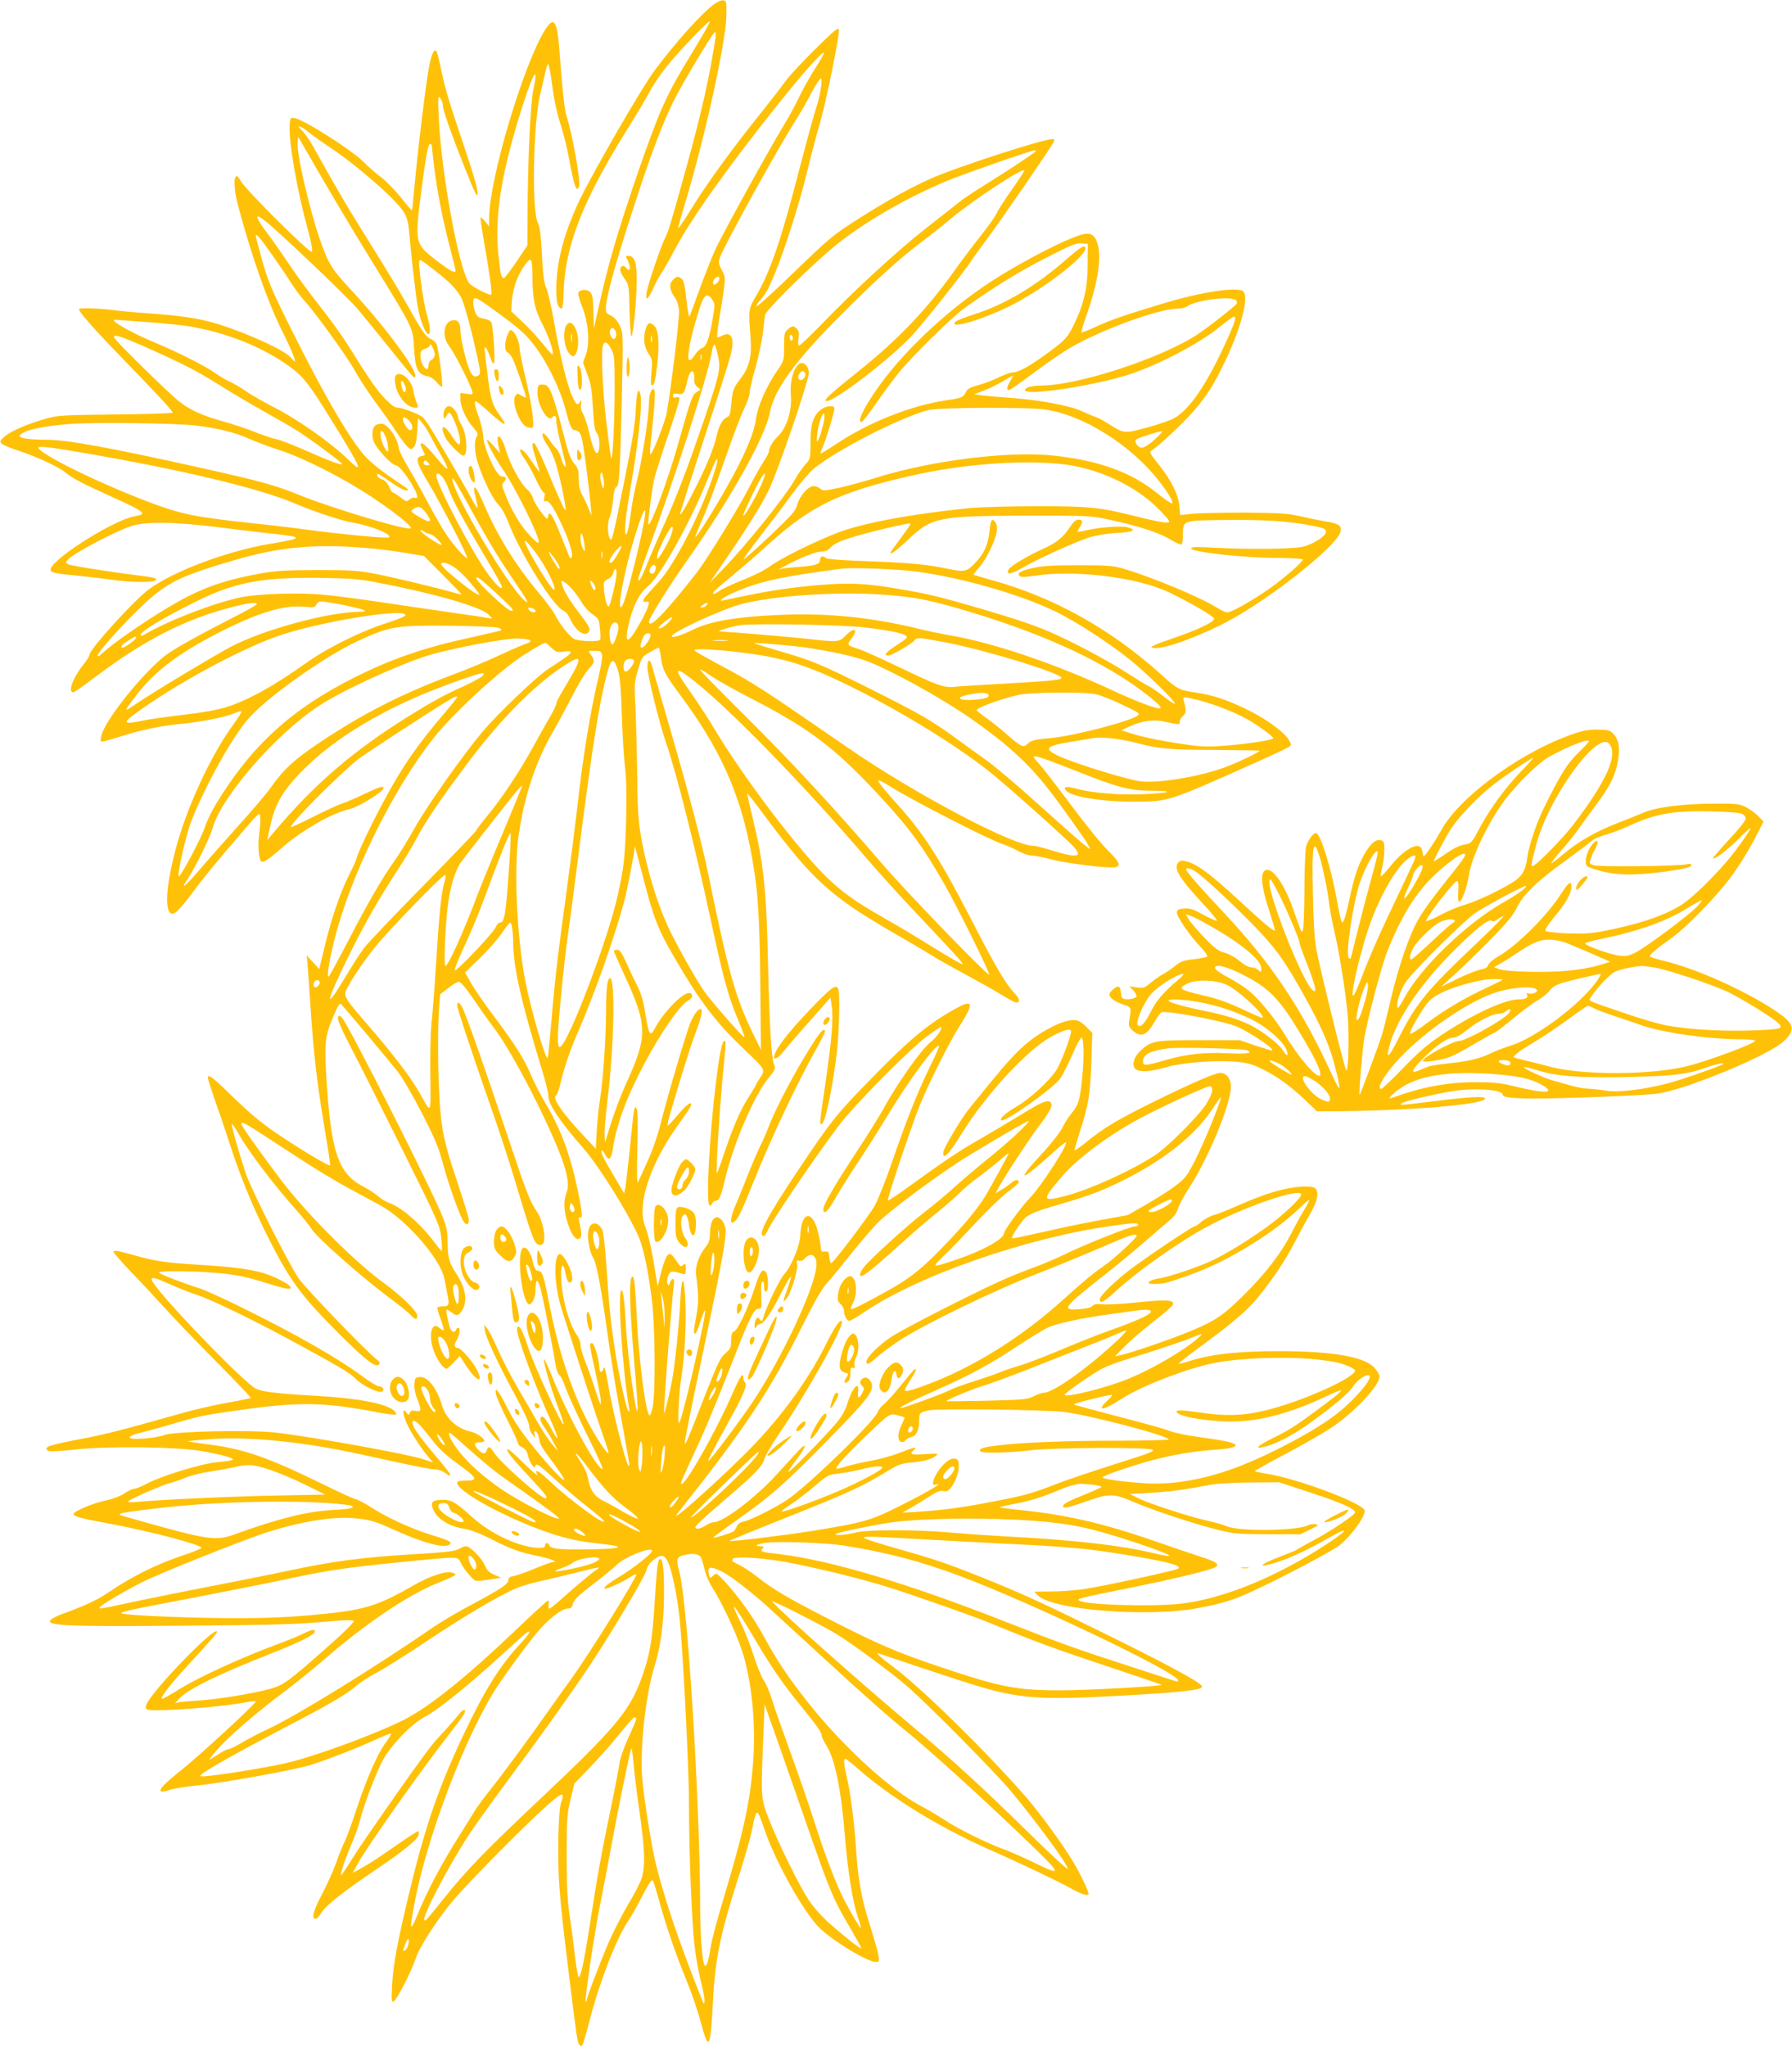 <?xml version="1.0" standalone="no"?>
<!DOCTYPE svg PUBLIC "-//W3C//DTD SVG 20010904//EN"
 "http://www.w3.org/TR/2001/REC-SVG-20010904/DTD/svg10.dtd">
<svg version="1.0" xmlns="http://www.w3.org/2000/svg"
 width="1121pt" height="1280pt" viewBox="0 0 1121 1280"
 preserveAspectRatio="xMidYMid meet">
<g transform="translate(0,1280) scale(0.1,-0.1)"
fill="#ffc107" stroke="none">
<path d="M4465 12772 c-80 -59 -240 -238 -371 -414 -81 -108 -389 -643 -470
-813 -98 -209 -144 -385 -144 -554 0 -60 5 -93 14 -107 8 -10 18 -16 22 -12 4
5 9 52 10 107 10 291 124 578 419 1046 45 72 98 162 119 201 20 39 66 108 102
153 79 99 273 301 274 285 0 -6 -37 -72 -81 -145 -138 -228 -156 -260 -217
-394 -61 -131 -227 -612 -302 -870 -36 -124 -70 -260 -112 -450 l-13 -60 -3
106 c-2 90 -6 109 -22 124 -21 19 -64 15 -73 -7 -2 -7 9 -46 25 -87 39 -98 49
-226 23 -299 l-18 -50 27 -73 c23 -61 29 -98 35 -211 6 -107 12 -142 24 -156
19 -20 23 -97 7 -122 -12 -19 -33 30 -56 131 -9 41 -25 89 -35 108 -14 23 -18
44 -14 65 5 25 4 28 -5 14 -17 -28 -26 -22 -53 40 -30 67 -77 261 -113 470
-14 79 -34 167 -45 195 -17 41 -23 88 -29 217 -7 124 -13 174 -26 199 -39 77
-28 634 16 804 10 39 23 98 30 130 6 31 15 57 19 57 4 0 16 -62 26 -137 11
-87 30 -175 51 -239 18 -55 42 -151 53 -213 33 -179 48 -220 64 -176 11 28
-46 343 -78 435 -13 38 -25 146 -45 406 -14 196 -34 226 -90 138 -133 -211
-349 -931 -350 -1174 l-1 -55 -24 30 c-13 16 -26 27 -29 25 -2 -3 9 -79 25
-170 33 -188 48 -302 42 -312 -6 -10 -114 45 -136 69 -63 71 -178 692 -193
1048 -5 119 -4 128 10 111 9 -11 16 -30 16 -42 0 -31 44 -158 136 -390 65
-164 80 -193 82 -166 2 22 -24 115 -76 270 -102 302 -127 384 -152 505 -11 54
-24 105 -28 113 -14 25 -30 -5 -47 -87 -19 -98 -71 -521 -90 -733 -8 -93 -16
-170 -18 -172 -1 -1 -33 35 -70 82 -38 47 -94 104 -125 127 -31 23 -79 65
-107 94 -77 77 -380 269 -435 275 -23 3 -25 -1 -28 -42 -8 -100 47 -414 113
-654 23 -84 32 -133 25 -140 -12 -12 -419 393 -444 442 -43 83 -53 -20 -16
-157 91 -336 186 -603 279 -790 48 -94 83 -181 75 -181 -3 0 -14 11 -25 24
-34 43 -252 144 -444 206 -117 37 -231 55 -440 70 -88 6 -190 15 -227 21 -79
10 -205 15 -213 7 -10 -9 90 -123 265 -303 210 -216 320 -334 320 -345 0 -5
-161 -10 -357 -12 -337 -4 -363 -5 -438 -27 -113 -32 -215 -76 -255 -110 -31
-26 -33 -31 -20 -45 8 -8 57 -29 107 -45 108 -35 248 -100 290 -134 45 -38
107 -70 288 -152 165 -74 206 -98 192 -111 -3 -4 -28 -10 -54 -15 -119 -23
-472 -242 -513 -319 -15 -29 9 -36 155 -49 72 -7 171 -19 220 -26 99 -16 252
-20 274 -6 20 13 3 19 -94 31 -200 25 -430 62 -448 71 -18 10 -18 12 -1 30 35
39 288 173 392 208 92 31 273 28 564 -8 128 -17 286 -35 351 -42 165 -17 159
-27 -37 -59 -266 -43 -610 -171 -764 -285 -92 -67 -372 -376 -372 -410 0 -7
-18 -37 -41 -65 -65 -82 -96 -170 -60 -170 5 0 67 43 138 97 311 234 563 362
861 438 103 26 157 32 147 15 -4 -6 -68 -42 -143 -80 -215 -110 -366 -194
-419 -233 -143 -105 -395 -420 -410 -513 -6 -34 -5 -35 23 -29 16 4 63 18 104
31 123 39 238 63 355 75 137 13 297 44 353 69 25 11 42 15 42 8 0 -6 -22 -40
-49 -77 -144 -196 -299 -533 -366 -796 -54 -210 -65 -356 -28 -386 19 -16 56
19 143 136 75 100 132 170 300 365 114 133 115 134 118 100 2 -18 -1 -67 -7
-109 -9 -70 -3 -153 13 -168 11 -11 50 14 126 82 124 110 319 222 429 246 50
10 202 103 209 127 6 21 -21 13 -114 -31 -49 -24 -112 -51 -140 -61 -29 -9
-113 -48 -188 -86 -75 -38 -136 -66 -136 -62 0 27 292 320 422 425 44 34 483
321 571 371 26 16 47 24 47 18 0 -5 -31 -45 -68 -88 -177 -206 -275 -346 -395
-571 -76 -141 -167 -334 -167 -353 0 -6 -20 -50 -45 -99 -57 -114 -114 -280
-155 -454 l-33 -138 -39 43 -39 43 5 -60 c3 -33 10 -134 16 -225 22 -343 42
-513 105 -885 13 -77 22 -142 20 -144 -6 -5 -155 82 -282 166 -138 90 -205
145 -349 285 -104 102 -134 123 -134 97 0 -6 20 -68 44 -138 25 -69 66 -191
92 -271 60 -188 137 -379 227 -560 146 -294 215 -389 462 -635 162 -162 224
-210 246 -188 8 8 5 16 -12 29 -67 51 -451 450 -492 511 -67 101 -290 543
-327 648 -36 104 -90 291 -90 314 0 9 21 -21 46 -66 58 -102 201 -292 329
-438 54 -60 108 -126 120 -146 41 -63 311 -302 505 -446 52 -39 106 -83 119
-97 30 -32 41 -33 41 -4 0 28 -99 124 -210 205 -164 118 -440 391 -602 592
-93 117 -288 387 -288 400 0 19 19 10 149 -75 64 -41 178 -116 254 -165 76
-49 191 -118 255 -153 64 -35 158 -85 207 -112 163 -88 380 -335 405 -462 5
-29 15 -75 20 -103 12 -60 8 -69 -29 -69 -15 0 -30 -3 -34 -6 -3 -4 5 -36 19
-72 13 -36 22 -67 19 -70 -3 -3 -14 3 -26 13 -53 49 -73 -59 -29 -160 22 -51
56 -95 73 -95 5 0 26 18 46 40 l37 40 42 -65 c65 -98 111 -111 63 -17 -24 48
-99 132 -116 132 -22 0 -27 18 -12 42 20 32 29 76 17 83 -6 3 -13 -1 -16 -9
-11 -28 -33 -17 -43 22 -17 68 -23 102 -16 102 4 0 18 -9 32 -19 29 -24 44
-20 66 18 33 57 19 138 -40 228 -44 67 -53 101 -53 196 0 63 -6 93 -31 157
-59 153 -591 1206 -629 1244 -18 18 -20 19 -26 2 -5 -12 25 -79 90 -204 54
-103 198 -391 322 -640 215 -432 225 -456 234 -530 7 -69 7 -94 -3 -81 -2 2
-29 36 -59 75 -84 106 -193 197 -266 222 -19 7 -49 25 -68 42 -19 16 -57 41
-84 55 -166 84 -211 215 -240 711 -11 191 -5 241 46 359 30 70 39 84 49 73 31
-32 306 -360 352 -419 29 -36 97 -153 152 -260 80 -156 105 -216 130 -309 30
-116 94 -299 125 -359 20 -38 42 -36 38 5 -2 16 -34 121 -72 234 -82 244 -98
319 -110 505 -11 164 -13 464 -3 583 l6 83 50 39 c27 22 58 40 67 40 12 0 44
-39 91 -107 40 -60 101 -145 135 -190 85 -113 242 -401 357 -660 88 -196 115
-304 91 -362 -18 -42 -18 -101 0 -166 25 -95 65 -147 87 -114 9 13 8 25 -8
101 -4 22 -3 29 5 24 18 -11 15 32 -13 166 -47 225 -107 388 -202 547 -31 52
-73 134 -93 182 -45 103 -97 186 -235 370 -57 75 -119 167 -139 202 l-37 65
90 87 c50 48 112 118 138 156 25 38 50 69 54 69 10 0 19 -56 19 -124 1 -154
51 -376 184 -809 20 -65 36 -132 36 -149 0 -54 68 -156 219 -329 94 -107 267
-383 340 -539 33 -72 61 -196 87 -395 23 -170 26 -613 5 -694 -9 -36 -16 -49
-21 -40 -27 48 -67 377 -79 658 -5 108 -13 197 -19 203 -30 30 -27 -157 8
-562 11 -124 19 -241 19 -260 -3 -100 -63 319 -73 510 -10 170 -17 230 -28
230 -27 0 6 -498 47 -735 3 -18 2 -26 -4 -20 -13 14 -56 207 -80 355 -28 179
-39 276 -56 529 -8 127 -20 234 -27 249 -29 58 -79 54 -88 -9 -7 -46 8 -128
30 -164 22 -35 48 -174 91 -480 16 -121 52 -344 80 -495 27 -151 51 -288 54
-305 3 -18 2 -26 -4 -20 -19 21 -103 355 -130 525 -13 75 -20 99 -25 83 -9
-29 -26 -30 -26 -2 0 48 -32 159 -46 159 -19 0 -18 -4 15 -156 34 -151 46
-224 37 -224 -3 0 -17 39 -32 86 -14 47 -41 124 -60 171 -19 46 -33 97 -32
111 1 15 -10 44 -25 65 -53 78 -97 248 -97 379 0 62 14 71 25 15 12 -57 16
-67 31 -67 22 0 17 54 -10 108 -31 61 -54 82 -66 61 -25 -40 -20 -172 11 -294
16 -61 226 -706 270 -829 22 -60 38 -111 35 -113 -8 -9 -74 91 -125 187 -105
202 -185 443 -241 725 -40 205 -46 223 -73 227 -17 2 -24 14 -34 57 -13 61
-45 103 -64 84 -41 -41 1 -364 45 -350 19 6 36 50 36 92 1 80 17 71 38 -21 24
-106 77 -379 87 -447 3 -26 14 -55 23 -65 10 -9 24 -35 31 -57 21 -62 94 -221
177 -387 41 -82 69 -148 62 -146 -42 14 -208 319 -309 566 -29 73 -55 128 -57
122 -5 -15 42 -176 88 -298 22 -58 38 -107 36 -110 -11 -10 -183 362 -221 478
-33 101 -55 144 -67 132 -7 -7 -4 -31 12 -84 32 -107 124 -345 187 -482 61
-134 67 -177 9 -67 -20 39 -44 71 -52 71 -21 0 -17 -27 9 -63 13 -18 39 -59
56 -92 l33 -60 -36 40 c-19 22 -59 81 -88 132 -29 51 -88 153 -131 226 -42 72
-98 180 -123 238 -25 58 -55 116 -66 130 l-20 24 5 -36 c7 -45 82 -207 192
-410 54 -99 85 -167 85 -186 0 -17 9 -41 21 -54 l20 -24 -7 24 c-4 17 -3 22 7
19 8 -3 16 -20 20 -39 7 -44 14 -57 93 -162 36 -49 66 -94 66 -100 0 -17 -74
59 -164 168 -103 124 -152 197 -204 302 -47 92 -69 116 -59 62 4 -19 36 -92
72 -162 36 -71 65 -135 65 -142 0 -8 12 -20 27 -27 18 -9 29 -24 34 -45 3 -18
14 -45 24 -60 17 -25 19 -25 25 -8 5 15 25 2 126 -90 65 -59 160 -139 209
-177 50 -39 92 -75 94 -81 13 -35 -216 132 -335 245 -74 71 -104 87 -83 45 6
-12 -32 21 -85 72 -52 52 -98 92 -102 88 -10 -9 33 -62 147 -184 93 -98 111
-123 90 -123 -30 0 -284 226 -321 286 -25 39 -36 43 -45 14 -8 -26 -27 -25
-53 3 -30 32 -27 47 8 47 17 0 30 4 30 9 0 16 -49 49 -83 57 -86 18 -157 81
-181 162 -33 112 -92 186 -142 180 -26 -3 -29 -7 -32 -44 -2 -24 5 -62 18 -93
28 -72 27 -82 -10 -75 -23 5 -31 2 -36 -11 -7 -17 -8 -17 -21 0 -21 30 -26 9
-9 -42 16 -49 91 -171 145 -234 l30 -36 -54 19 c-101 34 -704 143 -935 169
-157 18 -630 7 -690 -15 -62 -23 -224 -34 -218 -15 2 8 22 18 44 23 21 4 107
27 189 51 217 63 210 61 445 95 373 54 537 52 867 -12 62 -12 116 -18 120 -14
5 4 -3 16 -16 27 -52 42 -228 75 -476 89 -252 14 -348 26 -386 46 -66 33 -509
487 -624 639 -50 66 -34 68 91 12 55 -24 124 -52 154 -61 89 -28 332 -145 567
-271 340 -184 395 -216 440 -260 45 -45 149 -93 166 -76 13 13 0 31 -23 31
-10 0 -56 28 -101 61 -154 114 -410 261 -749 428 -118 59 -242 115 -275 125
-95 29 -244 87 -251 97 -7 12 212 11 361 -2 128 -11 184 -23 333 -70 51 -16
102 -29 113 -29 36 0 15 24 -52 57 -110 56 -215 75 -504 93 -199 12 -270 22
-385 54 -123 35 -150 39 -150 27 0 -6 51 -64 113 -129 62 -64 157 -166 212
-227 54 -60 198 -210 319 -332 121 -122 218 -224 215 -226 -2 -2 -69 -16 -149
-30 -80 -14 -203 -43 -275 -63 -383 -108 -485 -134 -616 -159 -225 -43 -255
-53 -232 -76 9 -9 51 -7 177 6 205 22 621 17 781 -9 119 -20 208 -44 201 -55
-3 -5 -45 -11 -93 -15 -99 -8 -350 -85 -447 -136 -31 -17 -64 -30 -74 -30 -10
0 -39 -13 -63 -29 -27 -18 -74 -36 -118 -45 -78 -16 -201 -68 -201 -85 0 -14
49 -28 205 -56 259 -48 595 -135 595 -155 0 -5 -44 -23 -97 -41 -182 -60 -331
-134 -485 -238 -68 -47 -148 -84 -289 -135 -25 -9 -54 -23 -65 -31 -56 -43 68
-49 851 -42 510 4 690 9 838 23 129 12 191 14 198 7 7 -7 -45 -59 -168 -168
-235 -208 -267 -232 -349 -256 -97 -28 -331 -67 -449 -74 -55 -3 -111 -8 -125
-11 l-25 -6 30 32 c54 57 239 148 563 276 192 75 282 121 282 141 0 17 -23 11
-82 -18 -21 -11 -93 -40 -160 -65 -215 -79 -484 -203 -599 -274 -62 -39 -115
-68 -117 -65 -9 9 46 81 144 189 186 203 207 227 201 233 -24 24 -398 -363
-440 -455 -8 -18 -8 -26 4 -33 25 -18 472 15 617 45 34 7 62 9 62 5 0 -14
-347 -334 -462 -426 -115 -92 -147 -126 -129 -137 5 -3 28 1 52 10 24 8 91 19
149 25 164 15 615 96 730 130 91 28 296 107 393 152 59 27 110 48 113 45 3 -3
-13 -30 -35 -59 -49 -65 -122 -233 -186 -429 -26 -80 -58 -165 -70 -190 -13
-25 -37 -85 -54 -135 -18 -49 -57 -136 -87 -192 -54 -102 -67 -153 -40 -153 8
0 23 15 34 34 28 48 129 128 337 269 194 131 275 198 275 229 0 20 0 20 -32 0
-18 -10 -84 -55 -146 -98 -62 -44 -140 -95 -174 -113 l-61 -34 32 59 c54 100
389 575 566 802 46 59 89 117 96 129 21 38 -1 40 -29 3 -15 -19 -54 -64 -87
-100 -34 -36 -77 -85 -96 -110 -76 -97 -429 -601 -488 -698 -35 -57 -65 -101
-67 -99 -7 7 25 101 65 194 23 51 47 123 56 159 16 69 83 248 129 345 49 102
187 248 280 296 76 39 273 198 481 389 160 146 165 150 165 134 0 -6 -24 -37
-53 -68 -129 -138 -223 -287 -358 -572 -153 -323 -238 -569 -333 -962 -77
-318 -107 -476 -113 -602 -5 -90 -4 -108 8 -104 19 6 112 187 138 266 23 73
132 242 236 367 81 98 443 465 580 587 103 92 121 97 95 25 -18 -47 -24 -349
-11 -522 10 -143 24 -263 70 -635 37 -298 42 -333 52 -353 7 -12 14 -16 20
-10 6 6 27 77 48 159 62 241 167 511 238 616 17 24 51 84 77 134 52 101 72
132 80 123 3 -3 22 -62 40 -130 46 -163 100 -322 170 -494 32 -77 72 -194 89
-259 51 -191 61 -174 77 124 14 276 46 428 169 810 32 102 67 221 75 265 30
145 29 145 81 -5 70 -201 242 -507 338 -604 81 -81 303 -216 355 -216 22 0 23
3 17 42 -4 24 -29 111 -55 194 -50 154 -73 280 -85 474 -10 155 -35 349 -56
438 -21 91 -24 122 -10 122 4 0 39 -27 77 -61 203 -179 505 -365 820 -505 222
-98 434 -200 513 -244 61 -35 111 -51 111 -35 0 16 -46 114 -87 185 -62 108
-217 321 -308 425 -254 290 -656 683 -822 806 -87 65 -123 99 -92 87 34 -12
329 -111 499 -166 356 -116 465 -127 1009 -97 370 20 511 36 511 56 0 21 -163
111 -529 293 -451 223 -593 289 -861 396 -221 88 -283 108 -535 180 -99 28
-184 56 -190 61 -12 12 44 11 335 -6 135 -8 387 -21 560 -30 372 -18 481 -28
695 -61 299 -48 408 -75 374 -95 -22 -12 -447 -105 -574 -125 -60 -10 -158
-17 -218 -17 l-107 -1 22 -23 c87 -92 694 -140 1008 -79 152 29 218 50 343
108 182 84 484 244 534 282 75 58 171 191 159 221 -18 47 -420 198 -607 227
-43 7 -79 15 -79 18 0 3 93 55 207 115 114 61 244 136 289 168 144 102 284
255 284 309 0 10 -15 34 -32 54 -64 69 -258 103 -593 104 -256 0 -432 -19
-563 -62 -35 -11 -65 -18 -68 -16 -2 2 51 45 119 94 195 142 308 237 367 309
99 120 178 238 240 357 33 64 78 147 100 185 41 70 52 127 28 151 -18 18 -112
14 -203 -7 -89 -22 -166 -50 -301 -109 -51 -23 -110 -46 -133 -52 -23 -6 -56
-24 -75 -40 -18 -17 -38 -30 -44 -30 -14 0 -295 -189 -403 -270 -95 -73 -189
-164 -189 -185 0 -32 23 -21 102 52 133 122 384 300 558 395 236 129 600 254
600 207 0 -21 -112 -127 -208 -197 -102 -75 -235 -158 -332 -207 -85 -43 -287
-112 -354 -121 -25 -4 -51 -13 -57 -20 -9 -12 -3 -14 37 -14 53 0 89 10 234
63 226 82 511 258 668 410 34 34 62 57 62 52 0 -6 -16 -37 -36 -69 -20 -33
-53 -94 -74 -135 -62 -123 -157 -248 -290 -381 -137 -137 -185 -169 -345 -236
-118 -49 -381 -139 -435 -149 l-35 -7 65 66 c36 36 117 105 180 154 63 48 116
95 118 104 6 29 -41 32 -220 13 -93 -10 -193 -15 -221 -12 -39 3 -54 1 -63
-10 -7 -10 -35 -17 -82 -21 -117 -8 -106 7 168 223 69 54 175 142 235 194 61
53 131 113 156 134 32 26 49 49 58 79 7 23 37 78 66 123 122 186 265 530 265
639 0 50 -28 86 -66 86 -34 0 -189 -68 -434 -189 -210 -104 -295 -155 -405
-244 -38 -31 -71 -54 -73 -52 -2 2 13 54 33 117 54 166 65 233 72 435 l6 183
-40 40 c-32 31 -48 40 -76 40 -49 0 -106 -22 -199 -77 -98 -59 -171 -129 -308
-296 -58 -71 -122 -149 -143 -175 -45 -53 -155 -236 -164 -270 -3 -13 -3 -26
1 -29 11 -12 45 30 111 136 151 244 406 520 555 604 81 45 130 59 130 37 0
-33 -65 -203 -94 -246 -46 -68 -165 -177 -246 -224 -67 -39 -108 -75 -97 -86
19 -19 332 204 372 264 14 21 47 87 73 146 26 60 52 108 57 107 15 -1 18 -123
5 -246 -14 -144 -23 -175 -66 -226 -19 -23 -46 -65 -59 -93 -15 -30 -70 -100
-136 -171 -160 -173 -123 -166 75 14 43 39 81 69 84 67 14 -14 -151 -269 -223
-345 -60 -63 -165 -207 -165 -225 0 -34 -133 -108 -290 -161 -166 -56 -165
-56 -85 22 39 37 131 133 205 212 74 79 165 166 202 193 38 27 66 54 62 59 -8
14 -26 11 -48 -9 -12 -10 -38 -29 -60 -42 l-38 -23 12 24 c39 73 182 292 255
391 62 81 84 120 83 138 -5 42 -48 28 -186 -58 -70 -43 -188 -113 -262 -156
-131 -74 -237 -146 -463 -310 -59 -43 -110 -76 -113 -74 -7 7 149 470 201 599
57 139 185 394 246 489 92 144 88 173 -16 116 -178 -98 -290 -190 -550 -457
-204 -209 -238 -252 -438 -551 -202 -302 -263 -418 -218 -418 4 0 15 17 25 38
40 85 391 595 483 702 145 168 416 438 512 509 46 34 85 60 88 57 9 -9 -27
-62 -62 -90 -62 -48 -211 -259 -303 -428 -23 -42 -98 -162 -166 -265 -132
-201 -206 -327 -206 -355 0 -39 30 -14 68 55 23 41 85 141 139 223 55 82 139
214 187 294 140 232 312 466 330 449 3 -3 -21 -59 -54 -125 -77 -156 -153
-347 -240 -602 -39 -114 -88 -236 -108 -272 -40 -70 -260 -360 -273 -360 -4 0
-9 17 -11 38 -3 33 -6 37 -28 35 -22 -3 -25 1 -26 30 -1 17 -9 61 -18 97 -36
138 -104 122 -110 -27 -2 -65 -58 -198 -101 -243 -26 -28 -106 -191 -126 -257
-11 -38 -13 -41 -25 -25 -12 15 -15 15 -24 2 -5 -8 -10 -26 -10 -40 1 -22 2
-23 11 -7 5 9 16 17 24 17 21 0 65 64 124 178 69 135 86 153 51 54 -35 -96
-36 -105 -10 -74 28 33 73 181 66 215 -5 24 -3 27 12 22 12 -3 26 2 37 15 42
46 81 14 71 -58 -21 -154 -219 -572 -399 -842 -74 -111 -269 -371 -275 -366
-4 5 9 31 135 261 84 153 109 213 94 228 -6 6 -11 19 -11 29 0 39 -19 14 -60
-80 -116 -267 -330 -640 -330 -575 0 4 36 85 80 180 82 176 128 287 264 633
88 226 114 275 141 275 19 0 20 6 17 81 -3 52 0 84 7 88 7 5 11 -5 11 -29 0
-25 4 -35 13 -32 16 5 15 100 -2 121 -22 26 -37 4 -71 -102 -41 -125 -107
-263 -128 -269 -13 -3 -17 -16 -18 -55 0 -45 -4 -53 -37 -82 -31 -27 -48 -63
-126 -261 -110 -283 -121 -308 -127 -303 -4 5 25 152 156 773 69 327 100 499
100 555 0 51 -40 101 -67 84 -21 -13 -31 -44 -32 -106 -1 -34 -8 -54 -26 -76
-42 -50 -67 -121 -61 -172 17 -128 17 -179 2 -259 -18 -96 -19 -111 -7 -111 5
0 19 32 31 70 12 39 26 73 30 75 18 11 -137 -667 -161 -704 -12 -19 -2 188 12
278 26 153 36 412 22 555 -9 98 -22 62 -28 -80 -6 -128 -30 -361 -46 -459 -14
-85 -50 -237 -55 -232 -6 5 52 755 62 805 8 38 -12 45 -25 10 -8 -21 -10 -21
-16 -5 -4 9 -2 31 5 48 14 32 18 33 88 13 20 -6 22 -3 22 31 0 34 -2 36 -16
24 -15 -12 -19 -10 -33 11 -40 60 -48 66 -66 49 -9 -9 -27 -56 -39 -105 l-22
-89 -18 110 c-20 124 -40 213 -61 268 -51 130 29 380 197 617 94 132 104 150
84 150 -8 0 -41 -31 -73 -69 -32 -38 -61 -70 -65 -70 -4 -1 0 23 8 52 69 239
131 437 164 525 39 102 49 152 32 152 -15 0 -40 -34 -61 -80 -24 -55 -140
-446 -187 -632 -21 -83 -54 -178 -83 -240 -26 -57 -52 -114 -58 -128 -9 -19
-10 34 -6 206 4 151 3 237 -4 249 -10 16 -11 15 -17 -11 -3 -16 -15 -123 -26
-239 -12 -115 -25 -225 -28 -244 l-8 -34 -55 94 c-74 124 -91 158 -86 172 2 7
12 -3 21 -21 23 -45 39 -36 49 29 22 151 83 318 191 524 103 198 235 388 284
410 27 12 30 45 3 45 -43 0 -158 -117 -213 -219 -32 -58 -39 -47 -63 101 -10
65 -25 116 -45 155 -16 32 -48 97 -69 146 -31 69 -44 87 -60 87 -12 0 -21 -3
-21 -7 0 -5 32 -76 70 -160 140 -302 141 -376 12 -658 -45 -100 -87 -212 -123
-335 l-14 -45 -3 45 c-2 25 6 122 18 215 42 345 50 775 15 768 -16 -3 -24 -69
-24 -215 -1 -174 -18 -416 -37 -538 -8 -52 -18 -144 -21 -204 l-6 -110 -61 65
c-142 149 -214 252 -189 267 7 4 17 30 24 57 27 115 63 222 113 337 104 238
229 592 290 818 20 75 62 292 67 345 0 6 22 -75 49 -180 64 -253 96 -338 192
-502 170 -293 267 -419 456 -598 118 -112 121 -116 88 -164 -14 -20 -26 -40
-26 -44 0 -3 -22 -40 -49 -82 -50 -76 -101 -197 -161 -378 -18 -54 -34 -97
-36 -94 -7 6 16 374 36 593 23 244 23 234 11 234 -14 0 -29 -76 -51 -247 -43
-346 -66 -783 -40 -783 6 0 13 7 16 15 4 8 12 15 19 15 23 0 36 28 60 132 49
215 180 522 271 634 45 55 46 59 35 90 -16 44 -28 255 -36 609 -10 480 -27
643 -99 940 -19 77 -33 141 -31 143 1 1 54 -66 116 -150 295 -395 409 -498
809 -728 80 -46 179 -104 220 -130 41 -26 143 -83 227 -128 83 -45 184 -102
224 -127 41 -25 79 -45 86 -45 27 0 23 24 -10 58 -57 60 -119 165 -270 459
-201 389 -299 542 -472 732 -85 95 -121 141 -107 141 5 0 47 -23 93 -52 139
-85 599 -320 673 -344 28 -9 75 -29 103 -45 29 -16 67 -29 85 -29 18 0 74 -11
123 -24 94 -26 366 -59 403 -49 36 9 25 33 -46 103 -38 36 -142 164 -231 284
-90 120 -181 238 -203 262 -37 40 -38 44 -19 44 13 0 118 -38 234 -84 282
-113 352 -131 494 -131 152 0 108 -16 -62 -22 -146 -6 -314 8 -410 34 -67 18
-87 14 -66 -11 32 -39 224 -70 421 -70 221 1 214 -1 740 234 113 50 215 98
228 106 22 15 22 15 5 46 -30 51 -151 138 -273 196 -129 61 -204 85 -318 102
-97 15 -109 21 -212 115 -312 281 -669 480 -1052 586 -62 17 -115 33 -117 35
-2 2 13 22 34 45 43 48 101 165 110 224 4 28 1 46 -9 60 -21 28 -29 14 -37
-64 -9 -82 -34 -135 -93 -196 -49 -51 -63 -54 -173 -31 -122 26 -233 36 -492
46 -151 5 -258 13 -265 20 -16 16 -36 12 -36 -10 0 -28 -24 -37 -129 -45 -52
-4 -101 -9 -110 -12 -45 -16 15 18 105 60 64 29 116 47 139 47 28 0 44 7 63
28 19 20 56 38 127 60 103 33 365 95 372 88 2 -2 -26 -43 -62 -91 -36 -48 -65
-89 -65 -91 0 -16 34 9 115 85 146 137 186 145 755 146 383 0 386 0 513 -28
170 -37 300 -79 370 -122 32 -19 63 -33 68 -30 5 4 9 30 9 59 0 93 -7 91 267
94 246 3 396 -7 543 -36 73 -15 85 -20 85 -37 0 -28 -83 -81 -149 -95 -69 -14
-327 -17 -535 -6 -134 7 -163 6 -159 -5 7 -22 334 -58 531 -58 92 -1 167 -5
167 -10 0 -16 -119 -119 -213 -185 -106 -74 -234 -146 -260 -146 -9 0 -36 12
-60 27 -104 66 -405 192 -582 244 -73 22 -99 24 -290 24 -167 0 -226 -4 -287
-18 -79 -19 -98 -31 -79 -50 7 -7 35 -7 98 3 251 38 642 -11 837 -105 137 -66
281 -150 281 -165 0 -21 -105 -70 -269 -126 -96 -33 -134 -49 -121 -54 47 -17
226 41 425 138 267 129 732 491 756 587 9 38 -10 51 -99 65 -40 7 -110 21
-157 32 -72 17 -123 20 -340 22 -140 0 -289 -3 -331 -7 l-76 -8 -5 54 c-6 73
-52 166 -129 261 -58 73 -62 80 -44 90 40 23 200 173 261 244 88 103 125 162
194 305 102 212 153 402 119 443 -28 34 -261 0 -510 -76 -225 -68 -328 -103
-412 -143 -48 -22 -89 -38 -92 -36 -2 3 11 50 31 105 66 186 94 349 74 433
-15 64 -39 85 -85 78 -85 -14 -391 -170 -595 -304 -281 -185 -561 -452 -718
-686 -80 -117 -113 -196 -80 -185 7 3 48 56 91 119 44 63 105 145 136 184 85
106 337 353 421 413 180 128 339 226 507 311 151 78 186 92 219 89 l39 -3 -1
-125 c0 -148 -23 -249 -84 -376 -42 -88 -62 -108 -200 -206 -94 -67 -153 -97
-189 -98 -13 0 -50 -14 -83 -30 -33 -17 -90 -38 -126 -48 -49 -13 -70 -23 -78
-41 -19 -37 -25 -40 -129 -55 -220 -34 -478 -136 -683 -272 -53 -35 -97 -62
-99 -60 -2 1 6 23 16 47 21 48 71 213 71 235 0 22 -54 17 -85 -8 -48 -37 -65
-90 -65 -205 0 -103 0 -103 -34 -140 -18 -21 -46 -60 -61 -88 -58 -105 -307
-415 -453 -565 l-83 -85 72 105 c159 232 245 368 295 469 57 113 254 689 254
741 0 30 -22 60 -44 60 -42 0 -77 -103 -69 -198 9 -99 -26 -210 -82 -262 -29
-27 -55 -71 -55 -93 0 -8 -15 -37 -34 -65 -18 -27 -59 -101 -91 -163 -61 -120
-250 -427 -318 -519 -23 -30 -82 -105 -133 -166 -117 -140 -174 -190 -174
-151 0 21 124 220 234 376 276 390 492 776 522 931 27 144 157 322 444 610
210 211 372 357 500 453 52 39 136 105 185 147 135 113 448 320 463 305 2 -2
-32 -56 -77 -119 -45 -63 -88 -130 -96 -149 -8 -19 -52 -81 -98 -139 -46 -58
-122 -158 -168 -223 -171 -240 -349 -427 -599 -627 -182 -146 -219 -180 -202
-186 41 -13 408 268 541 414 76 83 309 377 361 454 24 36 76 108 115 160 75
100 384 549 404 588 10 19 9 22 -7 22 -58 0 -590 -173 -753 -244 -131 -58
-279 -140 -452 -250 -172 -110 -176 -113 -425 -353 -117 -113 -216 -203 -219
-199 -4 3 5 19 18 34 38 40 54 70 98 176 61 147 154 441 201 636 23 96 57 225
75 285 38 124 128 565 123 598 -3 19 -26 0 -146 -118 -78 -77 -161 -166 -185
-198 -23 -33 -91 -121 -151 -196 -177 -219 -342 -446 -433 -594 -47 -76 -87
-136 -90 -134 -2 2 19 78 46 168 122 404 252 999 255 1159 1 89 0 95 -19 98
-12 2 -39 -10 -60 -26z m10 -214 c-37 -241 -87 -464 -181 -803 -100 -362 -113
-404 -135 -446 -26 -52 -105 -285 -114 -338 -10 -59 9 -47 42 27 13 30 36 73
52 96 15 23 51 86 80 141 105 198 320 501 647 912 156 195 278 332 288 323 3
-3 -22 -48 -56 -100 -33 -52 -77 -131 -98 -175 -21 -45 -62 -121 -92 -170
-105 -173 -400 -709 -437 -794 -21 -47 -64 -156 -95 -241 -31 -85 -59 -162
-63 -170 -3 -8 -12 39 -19 105 -10 92 -17 122 -30 132 -24 17 -30 17 -55 -8
-25 -25 -21 -64 12 -109 14 -18 24 -49 27 -82 3 -45 -44 -442 -77 -640 -9 -52
-89 -258 -101 -258 -7 0 -6 13 16 222 9 87 13 166 9 175 -12 31 -35 -14 -35
-69 0 -90 -44 -374 -82 -523 -11 -44 -26 -126 -33 -182 -7 -56 -18 -110 -24
-120 -19 -33 -12 84 14 232 56 313 86 581 71 639 -13 51 -23 16 -29 -96 -3
-80 -21 -196 -61 -393 -78 -393 -87 -428 -97 -418 -18 18 -22 101 -6 135 8 18
18 68 22 110 4 49 11 78 20 82 19 7 24 87 35 554 8 354 8 408 -6 440 -18 44
-42 71 -71 83 -18 6 -23 17 -23 41 0 70 69 316 207 733 81 247 156 441 218
565 56 113 246 429 258 430 5 0 6 -19 2 -42z m-1140 -326 c-17 -81 -34 -452
-35 -787 l-1 -180 -67 -100 c-37 -54 -72 -101 -78 -103 -17 -5 -24 22 -36 142
-24 229 13 479 123 844 85 282 136 382 94 184z m1801 23 c-3 -31 -19 -97 -36
-148 -16 -50 -60 -214 -99 -363 -111 -433 -181 -640 -268 -789 -52 -88 -52
-91 -38 -265 9 -115 -7 -185 -59 -253 -49 -64 -53 -74 -61 -160 -6 -69 -10
-79 -29 -87 -26 -10 -50 -55 -65 -123 -17 -72 -53 -162 -120 -297 -66 -133
-101 -193 -107 -187 -2 2 64 210 147 463 83 252 159 491 169 531 28 108 6 156
-56 122 -13 -7 -26 -10 -28 -8 -2 2 2 45 10 94 47 287 46 275 20 325 -22 41
-23 49 -11 83 23 68 363 683 465 842 31 50 70 115 85 145 34 68 73 130 82 130
3 0 3 -25 -1 -55z m-3210 -278 c21 -18 77 -58 124 -89 183 -121 431 -338 477
-416 21 -36 28 -64 34 -136 4 -50 12 -134 18 -186 6 -52 16 -135 22 -185 10
-94 32 -181 56 -227 32 -64 44 -11 18 76 -18 59 -41 195 -50 295 -7 83 -14 83
85 7 100 -76 149 -127 176 -179 14 -27 48 -144 75 -260 45 -192 48 -213 33
-224 -24 -17 -41 -6 -59 39 -24 61 -55 197 -55 244 0 48 -19 69 -53 60 -54
-13 -63 -104 -16 -162 29 -36 129 -232 143 -281 6 -20 4 -21 -34 -16 l-40 6 0
-39 c0 -48 36 -128 81 -178 28 -32 31 -41 21 -57 -18 -29 -14 -98 9 -170 33
-102 95 -227 128 -256 17 -17 40 -57 56 -98 74 -198 287 -541 351 -565 13 -5
30 -26 39 -47 28 -67 84 -114 111 -92 23 19 17 34 -51 123 -64 83 -97 138
-110 184 -6 21 -5 22 12 14 30 -17 79 -73 110 -127 16 -27 47 -62 70 -77 38
-26 40 -31 46 -89 4 -33 4 -65 1 -70 -9 -14 -132 -10 -162 5 -30 16 -89 90
-120 151 -11 22 -59 87 -108 145 -139 166 -251 347 -335 542 -22 51 -45 97
-50 102 -17 18 -18 0 -3 -58 8 -32 13 -60 11 -62 -2 -3 -19 24 -37 58 -32 61
-203 355 -262 450 -16 25 -36 52 -44 59 -24 20 -126 59 -155 59 -19 0 -42 17
-82 58 -53 56 -91 111 -237 344 -36 57 -112 162 -169 233 -57 72 -143 189
-191 260 -48 72 -113 164 -144 205 -89 120 -71 128 47 22 183 -164 469 -440
524 -504 34 -40 117 -142 185 -227 162 -201 166 -206 174 -199 27 27 -184 314
-409 555 -114 123 -134 156 -187 309 -68 198 -145 535 -138 606 l3 33 26 -45
c162 -282 282 -485 442 -745 258 -419 250 -402 257 -536 8 -126 23 -159 81
-171 21 -4 45 -19 61 -39 15 -18 30 -30 33 -28 8 9 -22 246 -35 269 -6 11 -22
25 -35 30 -30 12 -58 52 -142 204 -36 65 -141 240 -234 388 -150 240 -206 335
-363 617 -22 40 -54 84 -69 97 -16 14 -23 24 -15 24 8 0 32 -15 54 -33z m774
-83 c0 -3 7 -63 15 -132 19 -154 53 -331 100 -511 19 -74 35 -138 35 -143 0
-21 -35 -2 -120 63 -135 105 -136 109 -95 430 29 226 43 299 56 299 5 0 9 -3
9 -6z m3780 -39 c0 -6 -180 -126 -320 -212 -63 -39 -134 -86 -157 -105 -22
-18 -119 -94 -215 -169 -179 -141 -443 -384 -655 -603 -67 -69 -127 -126 -133
-126 -8 0 -9 14 -5 43 5 34 3 48 -10 60 -21 22 -28 21 -56 -2 -22 -18 -24 -27
-24 -108 0 -87 0 -88 -43 -151 -66 -95 -120 -218 -131 -292 -11 -79 -42 -162
-111 -300 -78 -156 -270 -472 -270 -445 0 4 17 46 38 94 39 87 76 187 178 476
31 88 71 192 90 231 19 39 34 84 34 101 0 16 16 85 36 154 19 68 40 165 46
214 5 50 12 101 14 115 5 26 192 216 379 383 178 159 457 327 749 452 94 40
537 195 559 195 4 0 7 -2 7 -5z m-4789 -633 c42 -59 98 -141 124 -182 26 -41
65 -94 87 -118 71 -77 279 -366 319 -442 22 -41 76 -124 120 -185 45 -60 106
-146 135 -191 29 -44 63 -89 74 -99 19 -18 22 -18 38 -2 12 13 18 40 22 100
l5 82 23 -25 c13 -14 37 -52 54 -85 17 -33 48 -90 70 -127 22 -37 38 -72 36
-78 -2 -6 -27 17 -55 52 -63 77 -101 114 -110 105 -5 -6 -1 -17 25 -69 2 -3
-7 -8 -20 -10 -42 -6 -34 -42 38 -161 87 -145 258 -477 246 -477 -14 0 -83 77
-131 149 -24 35 -77 127 -118 205 -41 77 -98 178 -125 223 -28 46 -52 96 -54
113 -7 62 -70 150 -107 150 -40 0 -57 -19 -57 -65 0 -34 7 -53 36 -92 39 -52
93 -102 110 -103 17 0 59 -50 98 -115 39 -64 46 -98 21 -88 -9 3 -24 -2 -34
-11 -17 -15 -20 -14 -56 14 -21 16 -42 30 -47 30 -5 0 -16 16 -24 36 -10 23
-25 39 -44 46 -17 5 -30 17 -30 25 0 17 1 16 96 -50 39 -27 80 -47 89 -45 14
2 7 11 -27 33 -99 65 -174 122 -221 168 -94 94 -268 390 -487 832 -113 227
-134 279 -170 406 -22 80 -40 149 -40 152 0 21 23 -4 91 -101z m1639 -135 c1
-158 14 -220 64 -316 41 -79 73 -177 63 -188 -3 -2 -23 20 -47 49 -50 63 -100
117 -165 177 l-47 44 4 66 c3 36 15 91 27 122 25 67 77 142 91 134 6 -3 10
-43 10 -88z m1170 -30 c0 -14 -20 -37 -32 -37 -12 0 -10 24 4 38 16 16 28 15
28 -1z m-43 -133 c16 -25 16 -32 0 -125 -20 -116 -39 -169 -66 -176 -11 -3
-32 -23 -46 -45 -63 -95 -48 43 31 293 28 88 49 102 81 53z m-1358 -69 c151
-110 186 -141 244 -216 77 -99 160 -269 193 -394 32 -120 38 -133 66 -137 16
-2 27 -14 35 -39 11 -34 45 -289 58 -429 l6 -65 -19 45 c-10 25 -28 63 -40 85
-16 29 -22 57 -22 102 0 52 -4 66 -26 92 -29 35 -39 65 -90 266 -20 77 -46
160 -58 185 -19 38 -27 45 -52 45 -27 0 -29 -3 -32 -42 -5 -74 61 -194 90
-165 20 20 28 14 28 -21 0 -18 13 -87 30 -153 33 -131 34 -138 21 -130 -4 3
-14 26 -21 50 -7 25 -21 53 -32 63 -12 10 -31 35 -44 56 -27 41 -49 50 -38 15
4 -13 19 -41 35 -63 15 -22 37 -71 48 -110 32 -111 67 -285 57 -285 -6 0 -46
89 -121 269 -33 79 -66 146 -72 149 -19 6 -16 -18 11 -103 13 -41 22 -75 20
-75 -2 0 -21 26 -43 58 -21 32 -46 64 -55 71 -30 25 -30 1 1 -42 17 -23 50
-82 73 -130 22 -48 46 -87 51 -87 7 0 8 -12 4 -30 -5 -24 -4 -29 8 -24 20 7
48 -34 102 -149 46 -97 74 -192 60 -204 -4 -5 -10 -3 -12 2 -2 6 -27 68 -56
139 -51 129 -72 159 -79 114 -3 -20 -8 -17 -45 32 -23 30 -45 69 -49 85 -4 17
-21 42 -39 57 -38 32 -106 158 -129 239 -29 99 -67 125 -48 32 l10 -48 -37 43
c-20 23 -40 42 -44 42 -11 0 51 -118 98 -185 74 -106 225 -409 225 -452 0 -13
-7 -10 -31 13 -75 71 -137 172 -184 297 -17 44 -17 49 -1 65 18 20 12 32 -15
32 -34 0 -117 184 -117 260 -1 19 -12 68 -26 109 -27 77 -31 101 -18 101 4 0
42 -31 85 -70 98 -89 120 -94 62 -15 -46 62 -56 98 -75 253 -23 184 -23 175
-11 167 5 -3 17 -28 27 -57 12 -37 19 -47 25 -36 8 15 -6 222 -17 252 -4 9
-23 19 -46 23 -33 5 -43 12 -54 39 -15 35 -18 76 -8 87 9 9 36 -7 133 -78z
m4634 66 c5 -5 6 -14 3 -20 -11 -18 -190 -157 -252 -197 -229 -147 -732 -311
-963 -315 -67 -1 -103 -10 -109 -27 -14 -43 440 26 661 99 188 64 431 192 559
296 42 35 82 63 88 63 17 0 2 -46 -58 -175 -117 -254 -220 -404 -316 -460 -23
-13 -100 -40 -171 -59 -146 -39 -143 -39 -245 26 -30 19 -66 38 -80 42 -14 4
-48 19 -77 32 -74 36 -263 72 -443 85 -85 6 -173 14 -195 17 l-40 7 61 23 c34
13 87 39 118 58 31 19 59 34 61 34 3 0 -4 -15 -15 -32 -22 -37 -25 -58 -8 -58
6 0 73 47 149 104 76 58 180 129 231 159 196 115 557 247 678 247 20 0 45 6
56 14 58 41 277 67 307 37z m-6803 -136 c107 -8 222 -20 255 -26 237 -41 452
-127 622 -248 90 -65 125 -109 268 -341 188 -303 204 -342 103 -244 -113 110
-322 256 -478 334 -47 24 -117 64 -156 90 -39 27 -88 55 -108 64 -21 9 -60 32
-87 51 -55 41 -241 135 -372 189 -154 64 -298 145 -257 146 8 0 103 -7 210
-15z m2920 -54 c10 -20 4 -51 -11 -51 -14 0 -29 37 -23 54 8 21 21 20 34 -3z
m1110 -47 c0 -8 -4 -14 -10 -14 -5 0 -10 9 -10 21 0 11 5 17 10 14 6 -3 10
-13 10 -21z m-3995 -79 c214 -97 270 -127 440 -233 66 -41 181 -109 255 -150
74 -41 167 -95 205 -119 87 -56 275 -196 275 -205 0 -11 -90 23 -240 90 -74
32 -153 63 -174 66 -22 4 -83 25 -136 46 -53 21 -141 50 -196 65 -126 35 -205
70 -274 125 -67 53 -388 368 -402 394 -9 17 -7 18 23 13 19 -3 120 -44 224
-92z m2860 9 c18 -35 20 -59 20 -244 0 -197 -12 -446 -21 -437 -3 3 -16 101
-30 218 -25 213 -36 457 -21 492 10 27 29 17 52 -29z m665 -33 c22 -94 18
-111 -155 -606 -48 -137 -122 -326 -165 -420 -42 -93 -96 -218 -120 -277 -23
-60 -47 -108 -52 -108 -12 0 -9 9 59 195 170 464 361 1055 390 1206 18 95 23
96 43 10z m-1770 2 c0 -12 -9 -27 -20 -33 -12 -6 -20 -21 -20 -36 0 -16 -5
-24 -12 -22 -19 7 -38 49 -38 85 0 26 5 33 30 42 17 5 30 16 30 23 1 22 29
-35 30 -59z m1667 -30 c-3 -10 -5 -4 -5 12 0 17 2 24 5 18 2 -7 2 -21 0 -30z
m-44 -118 c-2 -27 3 -41 18 -54 l21 -17 -24 -16 c-28 -18 -36 -42 -117 -328
-62 -220 -171 -514 -185 -499 -5 5 20 204 34 274 6 28 44 149 85 270 41 120
75 227 75 238 0 14 -5 17 -20 12 -15 -5 -20 -2 -20 11 0 13 6 15 30 11 33 -7
42 4 55 63 12 57 24 82 38 77 7 -2 11 -19 10 -42z m694 29 c8 -21 -23 -52 -38
-37 -8 8 -8 17 0 32 14 25 29 27 38 5z m1499 -225 c240 -33 544 -225 718 -452
62 -81 90 -131 77 -135 -5 -2 -46 26 -90 62 -164 133 -365 206 -652 237 -275
30 -765 -31 -1103 -137 -76 -24 -183 -53 -238 -65 -91 -19 -100 -20 -117 -5
-10 9 -28 16 -40 16 -35 0 -88 -60 -103 -114 -11 -42 -30 -63 -171 -197 -88
-83 -161 -148 -164 -145 -3 2 44 67 104 144 59 76 149 194 198 262 50 68 112
140 138 161 152 121 535 316 712 364 63 17 616 20 731 4z m-1396 -130 c-11
-38 -23 -69 -27 -69 -11 0 5 106 23 146 15 35 18 36 21 16 3 -13 -5 -54 -17
-93z m-2580 59 c23 -25 27 -58 5 -58 -14 0 -45 48 -45 70 0 17 18 12 40 -12z
m-1340 -29 c131 -14 250 -43 339 -83 42 -19 127 -51 190 -71 155 -51 399 -175
578 -294 147 -98 253 -183 242 -195 -17 -17 -495 126 -701 210 -148 60 -236
84 -593 164 -601 134 -856 180 -989 180 -98 0 -168 10 -163 24 11 33 143 63
335 76 164 10 629 4 762 -11z m1200 -93 c6 -24 10 -52 8 -62 -3 -15 -9 -9 -26
23 -25 49 -31 113 -8 94 7 -6 19 -31 26 -55z m4801 3 c-32 -28 -64 -49 -78
-49 -24 0 -51 36 -36 51 11 11 157 57 163 51 3 -2 -19 -26 -49 -53z m-6741
-74 c645 -109 1152 -230 1375 -328 102 -44 289 -106 354 -116 109 -18 244 -72
225 -91 -9 -9 -287 17 -534 50 -80 11 -233 29 -340 40 -341 37 -425 54 -620
127 -311 116 -700 307 -700 344 0 10 70 3 240 -26z m3997 -102 c-77 -252 -251
-599 -359 -715 -80 -86 -98 -109 -93 -118 3 -5 13 -6 22 -3 24 9 10 -37 -38
-124 -47 -84 -74 -121 -85 -111 -14 15 18 154 51 224 24 51 49 84 83 112 72
61 248 373 355 632 64 154 68 162 73 157 3 -3 -1 -27 -9 -54z m-1797 32 c10
-13 9 -15 -9 -15 -12 0 -21 6 -21 15 0 8 4 15 9 15 5 0 14 -7 21 -15z m3949
-6 c234 -22 483 -138 631 -295 62 -66 64 -69 39 -72 -14 -2 -89 13 -166 32
-257 65 -306 70 -643 70 -172 0 -359 -5 -430 -12 -356 -36 -663 -93 -819 -153
-150 -58 -359 -162 -422 -209 -30 -23 -104 -60 -169 -86 -63 -24 -130 -56
-149 -69 -34 -24 -49 -26 -36 -6 3 6 50 46 103 90 53 43 148 125 211 182 289
265 462 350 925 455 313 70 660 98 925 73z m-2851 -138 c-4 -23 -5 -22 -16 15
-7 23 -9 50 -5 60 6 15 8 12 15 -15 5 -18 8 -45 6 -60z m-1011 57 c11 -13 28
-45 38 -73 24 -70 99 -209 227 -421 59 -100 108 -187 108 -193 0 -25 -37 10
-92 86 -101 140 -318 555 -318 607 0 22 13 20 37 -6z m1986 -70 c-44 -92 -103
-190 -103 -170 0 14 80 182 110 231 37 59 33 25 -7 -61z m-1808 -132 c109
-199 178 -312 272 -450 84 -123 100 -152 63 -121 -100 86 -450 676 -450 759 0
17 22 -20 115 -188z m-303 2 c18 -15 48 -59 48 -70 0 -15 -26 -7 -74 23 -47
29 -49 32 -31 45 23 17 37 18 57 2z m1352 -244 c-48 -207 -90 -352 -105 -368
-32 -34 13 210 77 423 80 261 95 231 28 -55z m193 52 c-14 -30 -37 -71 -51
-92 -22 -33 -26 -36 -26 -16 0 22 45 120 79 171 27 42 26 -2 -2 -63z m-1497
34 c9 0 32 -16 51 -37 22 -23 27 -34 16 -30 -31 11 -127 78 -127 89 0 5 10 2
22 -6 12 -9 30 -16 38 -16z m966 -67 c5 -46 5 -47 -10 -23 -8 14 -15 43 -15
65 0 54 17 25 25 -42z m-306 -48 c66 -86 146 -252 111 -230 -16 9 -96 135
-147 230 -51 97 -39 97 36 0z m-1015 24 c55 -5 149 -18 209 -28 l108 -18 119
-119 c65 -65 117 -119 115 -121 -1 -1 -18 2 -37 8 -99 29 -399 101 -504 121
-104 20 -152 23 -360 23 -202 -1 -259 -4 -360 -22 -215 -39 -356 -88 -520
-181 -158 -89 -392 -249 -462 -315 -18 -17 -33 -26 -33 -19 0 30 248 296 358
383 113 91 206 131 506 218 285 84 523 103 861 70z m1530 -33 c-27 -47 -42
-62 -51 -53 -8 8 15 48 44 79 36 39 39 28 7 -26z m-98 -23 c-3 -10 -5 -2 -5
17 0 19 2 27 5 18 2 -10 2 -26 0 -35z m-298 -5 c17 -23 31 -49 31 -57 0 -20
-11 -7 -45 52 -33 58 -27 61 14 5z m-618 -62 c38 -29 80 -74 138 -148 26 -34
-7 -18 -80 38 -82 62 -149 124 -149 136 0 19 51 5 91 -26z m1251 -2 c-5 -28
-20 -40 -33 -27 -8 8 -8 17 1 33 13 25 36 21 32 -6z m1633 -19 c284 -38 650
-143 871 -251 125 -61 334 -196 464 -301 96 -77 280 -256 280 -273 0 -6 -33
14 -72 46 -40 31 -83 60 -96 65 -12 5 -66 38 -120 73 -103 68 -296 173 -452
245 -113 52 -231 93 -480 166 -259 75 -323 91 -526 125 -194 33 -301 37 -494
20 -206 -19 -311 -36 -582 -94 -42 -9 -12 14 60 47 153 69 304 103 682 151 66
8 345 -3 465 -19z m-1880 -32 c-8 -59 -34 -163 -45 -183 -10 -17 -28 43 -32
110 -3 40 0 46 24 58 16 7 31 24 34 38 11 45 27 26 19 -23z m-1490 -37 c350
-67 637 -150 688 -197 31 -30 31 -30 7 -25 -14 3 -106 17 -205 31 -99 14 -299
43 -445 65 -146 22 -321 45 -390 51 -150 14 -394 6 -506 -15 -162 -32 -451
-142 -608 -233 -11 -7 -22 -10 -25 -8 -17 17 125 104 355 218 236 116 407 148
774 143 183 -3 236 -7 355 -30z m735 -62 c109 -100 121 -114 98 -114 -24 0
-218 181 -218 204 0 16 23 -1 120 -90z m623 36 c8 -29 -12 -24 -23 6 -13 34
-13 39 4 25 8 -6 16 -21 19 -31z m1817 -50 c172 -13 259 -29 451 -84 519 -150
914 -330 1187 -543 119 -93 110 -106 -36 -49 -48 18 -127 52 -177 76 -359 167
-747 299 -1014 345 -52 9 -149 29 -215 45 -281 69 -562 97 -846 85 -281 -11
-450 -40 -559 -95 -71 -35 -134 -54 -128 -37 9 27 314 167 431 198 203 55 611
81 906 59z m-3356 -71 c99 -21 126 -35 68 -35 -199 -1 -607 -112 -812 -221
-117 -63 -475 -278 -589 -355 -82 -56 -82 -55 5 58 111 144 254 253 494 378
253 131 419 183 547 172 66 -6 73 -5 83 14 10 19 17 21 63 15 29 -4 92 -15
141 -26z m2236 6 c-7 -8 -20 -15 -29 -15 -13 1 -13 3 3 15 26 19 42 19 26 0z
m-1086 -21 c9 -3 16 -10 16 -15 0 -14 -26 -10 -40 6 -13 16 -3 20 24 9z m-797
-40 c2 -7 -43 -26 -114 -49 -152 -47 -372 -155 -493 -241 -216 -154 -377 -243
-516 -287 -52 -16 -148 -34 -265 -47 -101 -12 -215 -28 -252 -36 -121 -25
-133 -18 -59 37 248 184 659 407 902 492 256 88 783 175 797 131z m1643 -49
c-19 -19 -42 -35 -53 -35 -14 0 -9 9 23 35 23 19 47 35 53 35 6 0 -4 -16 -23
-35z m-312 -25 c4 -25 -25 -110 -38 -110 -12 0 -22 65 -14 97 12 47 46 56 52
13z m1542 -4 c149 -18 235 -35 256 -51 15 -10 8 -18 -54 -58 -71 -46 -88 -67
-55 -67 20 0 144 72 163 94 16 21 25 20 182 -9 254 -47 738 -195 738 -225 0
-12 -67 -19 -350 -35 -146 -8 -288 -17 -316 -20 -67 -8 -106 6 -354 125 -113
54 -223 103 -245 110 -77 24 -79 26 -50 64 47 62 21 79 -35 21 -40 -41 -47
-42 -242 -20 -109 12 -464 42 -543 46 -27 1 57 28 125 39 80 13 643 3 780 -14z
m-2291 -2 c14 -6 20 -13 15 -16 -5 -3 -94 -24 -199 -47 -281 -61 -487 -132
-716 -247 -395 -198 -646 -426 -867 -791 -29 -47 -61 -114 -71 -148 -19 -60
-148 -305 -162 -305 -14 0 44 260 78 345 89 227 262 536 362 646 123 137 469
381 675 478 204 95 242 101 576 98 164 -2 295 -8 309 -13z m951 -46 c0 -22
-39 -78 -54 -78 -12 0 -12 7 -3 38 6 20 16 40 22 44 16 12 35 9 35 -4z m-3220
-18 c0 -10 -69 -60 -82 -60 -21 0 -4 21 35 44 48 30 47 29 47 16z m2467 -16
c2 -7 -7 -14 -21 -18 -13 -3 -88 -35 -165 -71 -77 -36 -213 -93 -303 -126
-319 -120 -556 -241 -823 -419 -166 -111 -230 -170 -314 -289 -24 -35 -114
-140 -199 -234 -85 -95 -196 -220 -246 -279 -91 -107 -124 -130 -67 -47 43 65
137 257 151 309 51 193 397 591 667 767 143 94 491 254 678 313 140 44 485
109 564 107 45 -1 76 -7 78 -13z m1231 -1 c-21 -2 -57 -2 -80 0 -24 2 -7 4 37
4 44 0 63 -2 43 -4z m-1099 -44 c30 -28 37 -30 77 -24 29 4 44 3 44 -4 0 -11
-22 -28 -138 -103 -74 -47 -324 -287 -416 -397 -126 -151 -350 -469 -423 -601
-42 -74 -97 -165 -124 -202 -78 -109 -165 -259 -286 -493 -63 -121 -119 -224
-125 -230 -17 -16 0 96 37 240 102 400 369 939 622 1255 108 136 364 376 518
485 61 44 163 104 176 105 3 0 21 -14 38 -31z m1521 10 c136 -14 334 -53 429
-85 144 -48 478 -231 679 -371 212 -148 348 -270 473 -429 74 -93 236 -320
256 -358 16 -30 16 -31 -3 -16 -43 33 -102 85 -322 282 -127 115 -271 236
-319 269 -49 34 -135 97 -193 139 -134 99 -228 153 -530 304 -304 152 -366
177 -560 233 -85 25 -157 47 -160 50 -5 5 72 0 250 -18z m-836 -65 c9 -81 25
-112 131 -254 232 -314 355 -582 425 -927 50 -253 61 -396 66 -858 l4 -420
-49 100 c-111 229 -155 385 -280 997 -41 202 -131 540 -266 1003 -41 143 -80
277 -86 298 -13 50 -29 47 -29 -6 0 -48 74 -349 115 -467 65 -189 177 -630
275 -1085 84 -392 117 -512 177 -652 24 -58 42 -107 40 -110 -6 -5 -197 212
-248 282 -39 53 -152 251 -211 370 -79 158 -150 385 -189 608 -16 95 -21 171
-23 385 -2 147 -7 335 -11 419 -8 142 -7 156 16 233 23 80 25 83 74 111 27 16
53 29 56 29 3 0 9 -25 13 -56z m456 31 c307 -35 446 -77 745 -225 329 -163
692 -389 890 -555 121 -101 351 -306 459 -408 101 -95 74 -110 -99 -57 -54 17
-107 30 -119 30 -129 0 -748 327 -1171 620 -541 373 -578 397 -805 518 -63 34
-124 68 -135 76 -19 14 -16 15 40 16 33 0 121 -7 195 -15z m-824 -20 c3 -14
-7 -79 -25 -152 -50 -213 -96 -494 -131 -813 -12 -102 -37 -300 -56 -440 -65
-475 -83 -624 -103 -869 -12 -134 -23 -246 -25 -248 -13 -13 -106 307 -140
482 -52 268 -72 695 -42 909 35 244 105 459 214 648 33 57 88 159 123 228 35
69 81 144 102 167 40 43 40 50 11 91 -16 22 -16 22 25 22 35 0 41 -3 47 -25z
m-169 -92 c-14 -26 -46 -82 -71 -123 -25 -41 -46 -81 -46 -90 0 -8 -17 -45
-38 -81 -22 -36 -69 -122 -107 -190 -87 -158 -195 -321 -285 -429 -38 -46 -70
-88 -70 -93 0 -4 -148 -159 -329 -343 -181 -184 -349 -360 -373 -392 -24 -31
-79 -117 -122 -190 -131 -218 -120 -155 25 139 96 196 191 362 304 534 40 61
94 151 120 200 56 106 149 244 308 456 223 300 451 527 643 643 69 42 78 33
41 -41z m368 57 c8 -14 -33 -70 -51 -70 -17 0 -19 51 -2 68 15 15 45 16 53 2z
m-99 -63 c12 -38 19 -114 24 -282 4 -126 13 -273 20 -325 8 -64 10 -168 7
-320 -7 -241 -13 -300 -53 -480 -61 -277 -311 -932 -361 -948 -10 -3 -13 15
-13 66 0 79 43 509 65 652 8 52 39 289 69 525 75 588 121 887 167 1070 31 122
47 131 75 42z m819 -168 c370 -189 532 -311 799 -597 202 -217 283 -326 424
-572 79 -138 287 -558 280 -565 -9 -10 -514 512 -667 690 -324 376 -583 655
-910 978 -127 126 -231 233 -231 238 0 6 28 -10 63 -35 34 -24 143 -86 242
-137z m-335 96 c229 -183 682 -649 1051 -1080 80 -93 215 -243 300 -333 298
-316 331 -352 318 -352 -7 0 -87 47 -178 103 -91 57 -231 141 -311 186 -178
102 -252 154 -348 245 -182 172 -533 636 -715 941 -36 61 -102 161 -146 224
-114 160 -107 175 29 66z m-1331 38 c-8 -9 -57 -36 -109 -60 -140 -64 -200
-97 -352 -191 -351 -219 -591 -425 -845 -727 l-42 -50 20 90 c24 116 64 193
147 288 170 194 438 375 767 518 133 58 380 148 409 148 16 1 17 -1 5 -16z
m3166 -123 c0 -11 -17 -17 -60 -23 -120 -15 -169 9 -60 30 78 15 120 12 120
-7z m667 9 c29 -6 105 -35 168 -66 108 -51 114 -55 95 -69 -49 -36 -392 -125
-535 -139 -109 -10 -130 -15 -152 -37 -26 -26 -41 -19 -133 62 -38 34 -96 80
-127 101 -32 22 -58 44 -58 48 0 15 154 71 265 96 75 16 403 19 477 4z m650
-39 c98 -26 212 -70 297 -116 67 -37 173 -115 166 -122 -11 -11 -145 -32 -272
-43 -113 -10 -162 -10 -240 0 -144 19 -299 49 -373 73 l-65 21 51 24 c75 34
149 45 209 32 107 -23 105 -23 105 -2 0 10 9 27 21 36 20 18 21 35 3 100 -7
22 0 21 98 -3z m-402 -264 c153 -40 210 -45 503 -46 152 -1 277 -3 277 -5 0
-8 -114 -63 -197 -96 -154 -61 -413 -107 -542 -96 -74 6 -419 112 -518 159
-100 47 -83 64 97 92 52 9 106 18 120 20 50 9 167 -4 260 -28z m-3949 -552
c-65 -153 -139 -335 -165 -403 -86 -229 -182 -441 -199 -441 -13 0 -1 277 18
402 16 108 46 201 78 245 27 37 249 322 325 416 30 37 56 66 58 64 2 -2 -50
-129 -115 -283z m38 -159 c-24 -366 -31 -415 -63 -415 -8 0 -19 -14 -26 -30
-15 -36 -245 -278 -255 -268 -4 4 22 70 58 146 36 77 89 202 117 278 115 310
167 440 174 433 2 -2 0 -67 -5 -144z m-407 -157 c-22 -68 -34 -188 -57 -558
-8 -129 -20 -278 -26 -330 -5 -52 -9 -197 -7 -323 3 -253 7 -246 -62 -121 -53
96 -160 238 -317 420 -138 159 -153 181 -153 212 0 28 100 183 188 291 94 115
428 459 437 449 4 -4 2 -22 -3 -40z m-782 -632 c0 -20 -26 -40 -35 -26 -10 16
2 40 20 40 8 0 15 -6 15 -14z m5583 -679 c-1 -15 -19 -53 -39 -84 -49 -76
-243 -269 -319 -318 -146 -96 -409 -215 -559 -254 -149 -39 -151 -29 -26 118
93 110 287 256 480 361 135 73 432 210 450 207 10 -2 14 -13 13 -30z m3 -185
c-30 -77 -80 -189 -110 -249 -52 -100 -62 -113 -124 -160 -37 -28 -119 -80
-182 -116 l-115 -66 -175 -32 c-96 -17 -258 -51 -360 -75 -102 -23 -187 -41
-189 -38 -8 8 65 117 91 135 34 24 80 41 243 88 160 47 258 85 400 159 236
123 419 273 517 423 28 44 53 78 55 75 3 -2 -20 -67 -51 -144z m-1221 -79
c-44 -42 -132 -118 -195 -168 -63 -51 -153 -127 -200 -170 -46 -42 -129 -112
-185 -154 -115 -89 -353 -306 -384 -350 -22 -30 -27 -51 -13 -51 17 0 89 58
222 179 74 68 187 165 250 216 63 51 130 110 149 130 19 20 68 62 110 92 42
31 102 78 134 106 31 27 57 47 57 44 0 -5 -92 -174 -137 -252 -44 -75 -119
-169 -231 -288 -158 -167 -234 -231 -364 -305 -154 -87 -249 -135 -255 -129
-2 3 3 20 13 39 38 72 14 192 -33 162 -32 -20 -55 -62 -60 -107 -5 -37 -2 -48
16 -63 11 -10 21 -29 21 -42 0 -31 17 -62 34 -62 7 0 49 24 92 54 338 229
1018 466 1552 540 132 19 162 20 162 6 0 -5 -10 -10 -22 -10 -28 0 -327 -119
-438 -175 -47 -23 -132 -59 -188 -80 -57 -20 -154 -59 -215 -87 -184 -83 -601
-296 -679 -347 -77 -50 -158 -130 -158 -156 0 -25 16 -18 72 32 29 26 94 73
143 105 150 97 587 309 840 407 127 49 313 126 415 170 177 77 220 91 220 72
0 -14 -143 -146 -206 -189 -67 -46 -119 -89 -260 -216 -247 -222 -530 -401
-805 -510 -122 -48 -179 -64 -179 -50 0 5 16 34 35 64 35 54 44 76 25 65 -5
-3 -44 -49 -86 -101 -42 -53 -90 -105 -105 -116 -15 -12 -32 -33 -38 -48 -18
-54 -388 -416 -547 -536 -66 -49 -243 -140 -293 -150 -20 -4 -36 -15 -41 -28
-4 -12 -14 -27 -21 -33 -15 -11 -121 -44 -127 -39 -1 2 64 51 147 109 215 152
297 224 566 498 263 267 298 314 274 365 -16 33 -46 38 -63 12 -8 -14 -7 -21
6 -34 15 -15 15 -20 2 -46 -20 -38 -31 -35 -26 7 9 77 -38 25 -68 -75 -13 -41
-34 -79 -67 -118 -68 -82 -295 -313 -301 -307 -3 3 21 39 53 80 65 85 66 114
2 44 -23 -25 -82 -89 -130 -142 -132 -145 -332 -296 -392 -297 -11 0 -33 -9
-50 -20 -30 -20 -65 -27 -65 -12 0 11 66 72 195 182 172 146 224 200 236 243
6 21 44 89 86 150 185 271 420 693 399 714 -12 13 -44 -34 -103 -152 -119
-237 -302 -482 -520 -695 -202 -199 -458 -424 -406 -357 432 546 578 767 784
1178 70 142 121 230 148 260 23 24 87 102 143 173 57 71 134 162 173 203 76
79 397 317 569 422 188 115 371 221 381 220 6 0 -26 -34 -70 -76z m965 -423
c0 -18 -93 -70 -124 -70 -38 0 -28 10 49 49 66 34 75 36 75 21z m-3736 -62
c-15 -24 -38 10 -27 38 5 14 8 12 19 -7 7 -13 10 -27 8 -31z m1463 -135 c-3
-10 -5 -2 -5 17 0 19 2 27 5 18 2 -10 2 -26 0 -35z m-560 -35 c-2 -13 -4 -3
-4 22 0 25 2 35 4 23 2 -13 2 -33 0 -45z m-757 23 c12 -24 13 -71 1 -89 -6
-10 -11 -5 -20 19 -22 64 -8 119 19 70z m725 -208 c-3 -23 -10 -45 -15 -48 -9
-5 -2 110 8 135 9 24 15 -38 7 -87z m-1147 -22 c14 -46 15 -61 3 -61 -5 0 -14
20 -20 44 -13 54 -13 56 -3 56 5 0 14 -17 20 -39z m-454 -97 c9 -24 7 -116 -3
-110 -13 8 -32 92 -25 110 8 20 20 20 28 0z m2443 -41 c-3 -10 -5 -4 -5 12 0
17 2 24 5 18 2 -7 2 -21 0 -30z m-1149 -143 l-1 -75 -8 75 c-4 41 -10 93 -12
115 l-5 40 13 -40 c7 -22 13 -74 13 -115z m3042 27 c0 -17 -82 -55 -245 -113
-71 -25 -214 -81 -317 -125 -103 -43 -217 -87 -255 -98 -37 -10 -96 -30 -130
-44 -34 -14 -108 -39 -165 -57 -56 -18 -119 -40 -138 -50 -53 -27 -312 -122
-317 -116 -7 6 68 43 234 117 193 85 325 156 488 264 77 51 163 104 192 119
56 28 225 65 418 90 66 9 131 18 145 20 58 8 90 6 90 -7z m-215 -184 c-180
-169 -397 -323 -455 -323 -11 0 -40 -10 -63 -22 -39 -20 -60 -22 -292 -28
-137 -3 -252 -4 -254 -3 -8 5 155 74 222 94 40 11 162 56 272 99 469 184 532
209 575 229 25 11 50 20 55 20 6 0 -21 -30 -60 -66z m505 15 c-85 -74 -270
-183 -422 -247 -130 -56 -409 -126 -408 -104 1 12 178 135 239 166 31 15 100
41 156 58 163 50 345 110 404 135 72 30 73 29 31 -8z m-4699 -28 c22 -40 26
-104 7 -98 -16 5 -46 63 -54 107 -6 28 -4 33 11 30 10 -2 26 -20 36 -39z
m5424 -100 c61 -6 128 -15 150 -21 61 -15 116 -41 112 -53 -13 -39 -227 -143
-437 -211 -204 -66 -331 -78 -525 -50 -116 17 -155 18 -155 7 0 -29 186 -62
345 -62 174 0 368 52 595 159 47 22 86 38 89 36 5 -6 -43 -45 -162 -132 -132
-97 -162 -116 -269 -169 -90 -45 -114 -68 -55 -54 82 20 182 72 299 156 147
106 237 183 264 225 22 35 68 69 94 69 44 0 -68 -139 -194 -239 -125 -100
-396 -246 -605 -328 -214 -84 -421 -121 -601 -109 -153 10 -272 28 -262 38 16
16 226 86 353 117 131 31 228 46 370 56 130 10 145 33 34 54 -27 5 -103 17
-168 26 -65 8 -141 25 -170 36 -29 12 -173 52 -322 90 -148 39 -271 72 -274
74 -5 6 8 10 128 40 57 14 105 24 108 21 3 -2 -13 -20 -34 -39 -21 -20 -35
-39 -30 -43 8 -9 46 9 135 65 123 77 396 182 558 215 163 33 434 44 629 26z
m-3705 -111 c-7 -16 -16 -29 -21 -29 -12 0 -12 3 8 52 12 30 19 37 21 25 2
-10 -2 -32 -8 -48z m-1836 -81 c9 -12 16 -37 16 -54 0 -17 9 -43 21 -58 17
-21 18 -26 5 -26 -16 0 -88 138 -80 152 9 14 22 9 38 -14z m1786 -34 c-30 -48
-37 -36 -9 18 12 23 24 37 26 31 3 -7 -5 -29 -17 -49z m2194 -104 c150 -17
656 -149 656 -172 0 -4 -145 -8 -322 -8 -325 0 -600 -11 -758 -31 -83 -10
-112 -21 -96 -36 13 -13 183 -9 311 7 140 17 724 20 763 4 20 -8 -15 -22 -225
-88 -136 -43 -304 -99 -373 -126 -158 -61 -194 -72 -415 -114 -181 -35 -293
-50 -460 -61 l-90 -5 55 31 c30 17 82 49 115 71 45 29 66 37 86 33 21 -5 31 0
47 20 30 38 54 107 50 146 -2 28 -7 35 -29 37 -33 4 -92 -53 -120 -113 -20
-43 -17 -57 9 -49 52 17 -55 -47 -213 -126 -198 -100 -234 -111 -569 -165
-154 -25 -507 -68 -513 -62 -1 2 120 52 270 112 484 192 554 224 739 337 45
28 71 36 125 41 81 7 132 21 158 43 19 14 13 15 -67 10 -87 -6 -103 -1 -73 24
30 25 5 21 -82 -14 -48 -19 -130 -42 -181 -51 -51 -9 -120 -24 -154 -35 -34
-11 -64 -17 -66 -15 -9 8 63 88 181 201 155 148 153 146 202 133 22 -6 41 -12
43 -14 2 -2 -6 -21 -17 -44 -26 -49 -28 -99 -5 -108 10 -4 22 0 28 9 6 8 23
18 37 21 32 8 49 44 49 102 0 49 3 52 62 65 57 12 716 4 842 -10z m-4005 -108
c17 -20 50 -62 74 -92 24 -31 84 -85 137 -122 128 -93 136 -108 49 -108 -35 0
-49 -4 -49 -14 0 -48 259 -195 510 -289 130 -49 238 -76 350 -87 52 -6 109
-13 125 -17 61 -12 -10 -21 -176 -23 -174 -2 -224 4 -233 26 -7 19 -26 18 -26
-1 0 -11 -11 -15 -38 -15 -115 0 -298 84 -417 191 -104 94 -130 109 -185 109
-58 0 -74 -11 -66 -43 16 -67 97 -122 200 -138 41 -7 98 -28 176 -68 120 -61
173 -80 302 -106 71 -15 113 -35 73 -35 -9 0 -57 -18 -108 -39 -51 -22 -109
-42 -129 -46 -28 -5 -38 -12 -38 -26 0 -25 -43 -54 -220 -149 -85 -45 -193
-108 -240 -140 -381 -262 -869 -563 -1045 -644 -44 -20 -114 -57 -156 -81 -42
-25 -83 -45 -91 -45 -9 0 -39 -15 -67 -34 -28 -19 -51 -32 -51 -30 0 3 21 30
48 61 66 77 251 237 406 352 72 54 190 148 261 210 259 226 534 411 716 482
60 24 109 47 109 51 0 4 -12 11 -27 14 -37 10 -142 -26 -238 -82 -231 -132
-309 -155 -628 -184 -148 -14 -300 -20 -473 -20 -271 0 -673 16 -721 29 -21 6
29 19 217 55 438 84 692 134 840 166 236 50 358 68 680 100 386 38 362 38 383
-5 9 -19 33 -53 53 -75 41 -45 28 -43 157 -24 l42 7 -42 18 c-32 14 -46 27
-61 61 -20 46 -92 118 -117 118 -9 0 -26 -6 -38 -14 -27 -17 -73 -23 -287 -36
-333 -20 -511 -44 -795 -105 -88 -19 -324 -66 -525 -105 -201 -39 -425 -85
-497 -101 -146 -32 -157 -33 -148 -20 9 15 160 104 270 159 104 52 591 247
754 302 208 69 422 107 556 96 103 -8 138 -18 260 -73 177 -81 310 -117 345
-94 23 16 5 26 -110 61 -124 38 -284 111 -378 173 -37 24 -80 47 -97 51 -16 4
-115 49 -220 101 -330 161 -482 214 -697 241 -76 10 -136 19 -135 21 2 1 67 7
144 13 244 17 582 -17 938 -95 312 -69 440 -95 471 -95 17 0 43 -10 58 -21 15
-12 29 -19 32 -17 5 6 -17 36 -112 148 -86 103 -124 159 -124 183 0 25 30 7
69 -41z m3061 4 c0 -16 -18 -31 -27 -22 -8 8 5 36 17 36 5 0 10 -6 10 -14z
m-2770 -135 c68 -61 157 -134 199 -164 220 -155 309 -219 336 -242 29 -25 29
-26 5 -20 -50 13 -231 107 -332 174 -123 82 -233 181 -293 266 -38 53 -56 95
-41 95 2 0 59 -49 126 -109z m-172 63 c14 -21 18 -34 10 -32 -15 5 -54 68 -41
68 4 0 18 -16 31 -36z m1247 -154 c-7 -49 -8 -52 -17 -30 -11 27 -4 152 9 173
11 17 16 -75 8 -143z m62 63 c-2 -16 -4 -5 -4 22 0 28 2 40 4 28 2 -13 2 -35
0 -50z m80 -10 c-3 -38 -11 -79 -17 -93 -8 -20 -9 -11 -5 45 3 39 8 80 11 93
12 42 17 22 11 -45z m-489 -58 c113 -149 160 -200 245 -263 49 -36 84 -68 78
-70 -7 -2 -49 18 -94 44 -45 27 -102 58 -127 70 -52 26 -80 68 -91 136 -5 30
-23 70 -50 110 -51 76 -25 58 39 -27z m1067 63 c-50 -74 -388 -389 -413 -388
-9 1 411 409 421 410 5 0 1 -10 -8 -22z m-3053 -88 c51 -16 152 -58 223 -93
l130 -64 -310 -6 c-263 -5 -733 -26 -882 -41 -24 -2 -43 -1 -43 3 1 10 202 99
260 115 30 8 76 24 101 35 26 11 91 28 145 37 55 8 126 21 159 28 90 20 117
19 217 -14z m3838 12 c0 -14 -137 -88 -270 -145 -144 -62 -360 -140 -360 -129
0 4 27 24 59 45 33 21 98 71 145 111 81 70 88 73 148 80 35 4 97 15 138 25 82
21 140 26 140 13z m450 -6 c0 -20 -39 -66 -56 -66 -22 0 -17 28 11 55 27 28
45 32 45 11z m2229 -151 c193 -64 271 -98 278 -122 5 -14 -157 -123 -275 -184
-42 -23 -82 -45 -88 -50 -6 -5 -53 -24 -104 -43 -138 -52 -153 -79 -19 -35 87
28 194 79 312 146 172 98 123 44 -68 -75 -299 -185 -610 -306 -855 -332 -181
-19 -582 -7 -627 19 -22 12 -6 16 312 80 288 58 520 114 541 132 23 19 1 33
-106 67 -52 17 -171 57 -265 90 -332 116 -574 172 -879 201 -54 6 -100 12
-102 14 -3 2 35 12 83 20 103 19 187 45 299 93 47 20 98 34 121 34 54 0 133
-11 133 -19 0 -3 -44 -23 -98 -45 -108 -43 -142 -61 -142 -77 0 -15 35 -7 144
31 143 51 173 51 297 -3 127 -54 377 -137 526 -174 100 -25 124 -27 313 -28
l205 0 60 29 c54 27 57 30 33 34 -15 2 -36 -1 -46 -7 -65 -35 -428 -39 -505
-7 -20 9 -79 26 -130 37 -115 26 -368 109 -432 142 l-48 24 129 7 c121 7 214
19 379 51 41 7 145 13 249 14 l178 1 197 -65z m-4994 -96 c128 -64 167 -89
135 -89 -12 0 -362 178 -375 191 -17 18 89 -28 240 -102z m1025 41 c-24 -34
-40 -46 -40 -30 0 11 45 60 55 60 4 0 -3 -13 -15 -30z m-2181 -10 c79 -5 148
-13 154 -19 13 -13 -15 -19 -128 -25 -154 -8 -338 -54 -605 -151 -118 -43
-167 -36 -570 77 -80 22 -147 42 -149 44 -11 10 18 15 213 39 317 40 785 55
1085 35z m762 -30 c6 -16 17 -30 24 -30 16 0 65 -38 65 -51 0 -17 -35 -9 -87
21 -76 43 -95 90 -37 90 19 0 28 -7 35 -30z m1067 -69 c83 -43 139 -80 122
-81 -15 0 -166 82 -184 100 -17 17 3 11 62 -19z m2592 -12 c238 -19 356 -44
645 -140 229 -77 266 -102 86 -59 -185 45 -494 80 -886 100 -110 6 -273 17
-363 25 -217 20 -529 20 -602 0 -62 -17 -152 -20 -113 -5 33 13 245 56 346 70
189 26 610 30 887 9z m-2830 -69 c14 -10 22 -21 20 -24 -7 -7 -70 25 -70 35 0
15 24 10 50 -11z m1634 -85 c265 -41 493 -101 736 -193 461 -174 1360 -605
1360 -651 0 -6 -6 -9 -12 -6 -7 2 -132 42 -278 90 -346 112 -440 146 -775 277
-617 243 -1103 389 -1425 428 -121 14 -126 16 -110 35 11 13 8 15 -15 15 -44
0 -19 14 38 22 79 10 369 0 481 -17z m-1196 -37 c-6 -19 -114 -104 -188 -149
-84 -51 -116 -76 -108 -84 8 -8 113 41 166 75 17 12 32 18 32 13 0 -25 -294
-497 -403 -648 -32 -44 -93 -129 -135 -189 -131 -186 -301 -417 -379 -514 -40
-51 -83 -109 -95 -130 -12 -20 -59 -96 -105 -169 -103 -163 -193 -334 -249
-472 -51 -124 -54 -109 -19 76 75 390 287 960 480 1289 58 98 245 354 314 428
61 65 131 116 160 116 22 0 29 6 36 33 8 25 36 51 122 117 62 47 129 102 149
122 51 53 234 123 222 86z m308 -39 c3 -6 13 -38 21 -72 8 -36 30 -87 53 -122
53 -82 143 -273 180 -383 62 -186 90 -461 71 -707 -19 -246 -58 -426 -181
-835 -39 -129 -75 -264 -81 -300 -16 -98 -29 -144 -40 -133 -15 15 -29 188
-29 368 -1 652 -78 1894 -130 2095 -23 87 -19 96 51 109 43 8 72 1 85 -20z
m-1422 -11 c18 -26 21 -54 6 -63 -10 -6 -40 51 -40 75 0 17 18 11 34 -12z
m1217 -22 c23 -53 53 -196 68 -326 21 -176 61 -953 61 -1175 0 -310 17 -747
35 -895 8 -69 26 -170 40 -224 14 -55 24 -109 22 -120 -3 -21 -4 -21 -12 -1
-141 353 -230 612 -290 849 -27 107 -70 370 -86 529 -19 187 19 539 77 722 37
119 56 262 58 435 1 152 -7 230 -23 230 -16 0 -21 -43 -36 -275 -15 -248 -33
-344 -94 -502 -71 -182 -174 -302 -619 -721 -346 -326 -459 -442 -607 -627
-114 -142 -113 -140 -120 -133 -18 18 161 357 288 548 39 58 152 215 252 350
204 275 383 527 502 705 113 170 333 538 344 577 11 39 25 58 59 81 40 28 59
22 81 -27z m-433 22 c-3 -7 -29 -21 -59 -31 -56 -19 -210 -50 -216 -43 -2 2
17 11 43 20 26 9 54 22 63 30 34 31 177 50 169 24z m1232 -29 c210 -44 417
-96 560 -140 162 -50 550 -186 665 -234 269 -111 382 -153 707 -261 196 -65
356 -120 354 -121 -8 -9 -467 -34 -626 -34 -277 -1 -381 19 -755 145 -275 92
-397 145 -705 303 -256 131 -345 184 -445 263 -33 26 -80 57 -105 70 -55 28
-54 26 -45 41 13 21 231 3 395 -32z m-1250 -37 c-35 -24 -130 -104 -213 -178
-39 -35 -75 -64 -80 -64 -5 0 -7 11 -5 25 3 14 1 25 -4 25 -5 0 -93 -81 -196
-179 -310 -296 -541 -482 -702 -565 -171 -87 -551 -228 -735 -271 -106 -25
-376 -70 -485 -81 -58 -6 -63 -5 -50 9 23 24 262 157 520 292 283 147 390 210
450 263 25 21 78 56 119 77 41 20 180 108 310 194 231 155 452 286 561 334 30
14 96 34 145 45 50 11 153 36 230 55 167 41 167 40 135 19z m791 -13 c51 -26
178 -124 280 -216 47 -43 227 -208 400 -367 173 -159 368 -332 434 -385 165
-131 537 -469 832 -755 176 -170 175 -180 -4 -92 -61 30 -144 66 -184 81 -101
36 -282 125 -370 183 -41 27 -105 65 -144 85 -197 104 -498 380 -716 657 -124
158 -187 253 -272 408 -66 121 -158 249 -243 341 -51 55 -52 56 -72 37 -21
-18 -21 -18 -27 7 -13 51 9 55 86 16z m708 -386 c95 -57 342 -239 445 -328
123 -106 550 -537 644 -650 169 -202 362 -466 362 -493 0 -8 -112 95 -248 229
-290 285 -476 455 -732 669 -315 264 -815 708 -869 774 -15 17 289 -136 398
-201z m-508 -33 c110 -185 174 -278 289 -419 106 -131 130 -165 130 -185 0 -8
13 -36 29 -61 54 -85 91 -266 116 -561 18 -225 48 -413 80 -509 13 -38 22 -71
20 -73 -4 -4 -72 112 -110 188 -48 96 -111 260 -175 460 -34 107 -104 310
-155 450 -51 140 -104 291 -117 335 -14 44 -37 98 -52 119 -14 22 -42 90 -61
151 -19 61 -55 153 -80 204 -80 164 -48 128 86 -99z m320 -1145 c155 -445 172
-485 286 -677 35 -60 63 -111 61 -113 -5 -6 -112 79 -203 160 -46 41 -99 101
-128 145 -59 91 -189 355 -248 505 -49 126 -50 135 -34 513 l8 203 79 -223
c43 -123 124 -353 179 -513z m-1061 644 c0 -6 -22 -58 -49 -117 -30 -64 -52
-129 -56 -162 -4 -30 -29 -158 -55 -285 -54 -255 -84 -421 -130 -720 -37 -239
-59 -340 -71 -328 -4 4 -15 69 -24 143 -8 74 -23 185 -32 245 -13 82 -18 175
-18 365 0 235 2 263 24 355 l24 100 91 95 c50 52 113 122 141 155 121 147 137
165 146 165 5 0 9 -5 9 -11z m20 -576 c33 -231 37 -332 17 -409 -7 -28 -46
-106 -87 -173 -40 -68 -95 -175 -123 -240 -59 -138 -137 -345 -137 -362 0 -7
-3 -10 -6 -7 -8 9 53 421 91 611 19 95 53 271 75 392 37 202 101 515 117 575
4 16 9 -10 15 -75 4 -55 21 -195 38 -312z m-1449 -846 c-10 -26 -35 -40 -26
-14 19 54 28 71 32 56 2 -8 -1 -28 -6 -42z"/>
<path d="M3926 11173 c24 -47 16 -83 -11 -46 -14 18 -35 10 -35 -15 0 -9 12
-34 27 -55 27 -38 28 -44 31 -204 3 -91 8 -161 12 -156 12 12 31 209 33 339 2
119 -12 164 -53 164 -17 0 -18 -2 -4 -27z"/>
<path d="M4041 10749 c-19 -56 -14 -116 15 -159 25 -37 26 -44 19 -120 -5 -51
-4 -80 3 -80 15 0 21 23 33 126 15 124 9 217 -15 243 -27 29 -42 26 -55 -10z
m36 -86 c-3 -10 -5 -2 -5 17 0 19 2 27 5 18 2 -10 2 -26 0 -35z"/>
<path d="M3928 10564 c-5 -4 -8 -34 -8 -68 0 -42 3 -57 11 -49 5 5 9 36 7 67
-2 32 -6 54 -10 50z"/>
<path d="M2477 10453 c-15 -15 -5 -78 19 -122 26 -49 67 -81 103 -81 19 0 19
2 7 33 -8 17 -17 52 -21 76 -11 66 -78 124 -108 94z m57 -66 c7 -18 6 -31 0
-37 -7 -7 -14 4 -21 30 -12 47 5 52 21 7z"/>
<path d="M2779 10233 c-5 -14 -7 -34 -3 -42 5 -13 8 -12 15 7 5 13 15 22 21
20 16 -6 55 -101 64 -156 9 -59 -9 -54 -51 13 -49 77 -77 69 -39 -11 16 -33
95 -114 113 -114 30 0 21 138 -12 192 -11 18 -21 40 -22 50 -3 28 -35 68 -55
68 -13 0 -24 -10 -31 -27z"/>
<path d="M2935 9880 c-11 -17 3 -76 22 -91 15 -13 16 -10 10 36 -8 52 -20 74
-32 55z"/>
<path d="M3175 10707 c-19 -47 -20 -103 -1 -110 8 -3 23 -21 32 -39 17 -33 84
-225 84 -241 0 -5 -12 -1 -27 8 -25 17 -27 17 -39 0 -27 -36 26 -178 72 -195
16 -7 31 -7 36 -2 13 13 -7 153 -48 323 -18 80 -34 158 -34 173 0 34 -22 87
-43 105 -15 12 -19 9 -32 -22z"/>
<path d="M3094 10458 c10 -52 26 -58 26 -10 0 32 -4 42 -16 42 -13 0 -15 -7
-10 -32z"/>
<path d="M3122 10365 c1 -16 9 -30 16 -33 18 -6 15 33 -4 49 -14 11 -15 9 -12
-16z"/>
<path d="M3610 9957 c0 -27 4 -37 13 -35 18 7 20 31 3 53 -15 19 -15 18 -16
-18z"/>
<path d="M5302 4428 c-28 -45 -56 -151 -48 -181 3 -15 15 -27 31 -31 24 -6 25
-7 9 -32 -19 -28 -12 -43 11 -24 9 7 15 29 15 52 0 32 3 39 16 34 12 -4 14 -1
9 14 -3 10 1 33 9 49 28 54 16 151 -19 151 -7 0 -22 -15 -33 -32z m41 -73 c-2
-32 -30 -78 -42 -70 -8 5 3 78 15 97 11 18 29 0 27 -27z"/>
<path d="M5555 4247 c-38 -38 -64 -110 -49 -135 27 -42 61 -14 71 58 8 56 25
74 31 33 4 -28 18 -29 32 -4 14 27 13 47 -6 65 -23 24 -42 20 -79 -17z"/>
<path d="M5206 4043 c-9 -25 -14 -48 -12 -50 7 -7 55 80 50 89 -11 18 -23 6
-38 -39z"/>
<path d="M5128 3923 c-48 -73 -73 -133 -49 -118 16 9 91 126 91 141 0 24 -17
15 -42 -23z"/>
<path d="M5000 3888 c-35 -38 -17 -55 20 -18 21 21 26 40 10 40 -5 0 -18 -10
-30 -22z"/>
<path d="M4904 3794 c-78 -52 -142 -127 -74 -87 29 17 130 113 119 113 -4 0
-24 -12 -45 -26z"/>
<path d="M3200 3220 c0 -14 38 -32 45 -21 6 10 1 14 -27 24 -10 4 -18 2 -18
-3z"/>
<path d="M8351 3323 c-39 -20 -69 -38 -67 -41 11 -10 114 30 136 53 32 34 15
31 -69 -12z"/>
<path d="M7768 2993 c12 -2 30 -2 40 0 9 3 -1 5 -23 4 -22 0 -30 -2 -17 -4z"/>
<path d="M6660 11169 c-179 -156 -370 -270 -549 -329 -102 -33 -141 -50 -141
-62 0 -29 176 25 337 103 199 96 483 311 483 365 0 28 -28 12 -130 -77z"/>
<path d="M3540 10761 c-18 -34 -12 -120 11 -157 28 -45 46 -43 60 8 25 95 -33
218 -71 149z m37 -93 c-2 -13 -4 -5 -4 17 -1 22 1 32 4 23 2 -10 2 -28 0 -40z"/>
<path d="M3613 10446 c1 -53 6 -81 15 -84 18 -6 16 119 -3 144 -14 17 -15 12
-12 -60z"/>
<path d="M6691 9501 c-37 -59 -85 -97 -161 -131 -96 -43 -210 -110 -220 -131
-20 -36 14 -32 88 11 98 57 333 163 418 190 41 12 111 24 172 27 104 6 126 18
66 35 -35 11 -173 1 -251 -17 -32 -7 -59 -12 -61 -10 -2 2 3 14 12 27 22 32
20 48 -7 48 -17 0 -32 -13 -56 -49z"/>
<path d="M9875 8221 c-326 -101 -732 -389 -855 -606 -48 -86 -113 -181 -116
-170 -1 6 -5 22 -8 38 -14 60 -109 12 -200 -102 -27 -34 -53 -61 -57 -61 -4 0
-1 24 7 53 7 28 14 78 14 109 0 49 -3 58 -21 63 -31 10 -67 -21 -106 -91 -40
-70 -63 -143 -93 -284 -12 -58 -27 -114 -33 -125 -10 -19 -10 -19 -18 2 -4 12
-17 72 -28 135 -36 198 -102 408 -129 408 -20 0 -55 -52 -63 -92 -4 -24 -9
-144 -9 -268 -1 -124 -5 -234 -9 -244 -9 -23 -6 -30 -58 119 -52 150 -120 255
-165 255 -49 0 -43 -93 17 -272 18 -57 32 -104 30 -107 -8 -7 -71 46 -232 195
-165 153 -250 216 -314 235 -30 9 -42 9 -54 -1 -39 -33 -4 -96 144 -255 57
-60 98 -111 93 -113 -6 -2 -44 15 -86 38 -61 34 -83 41 -118 38 -34 -2 -44 -7
-46 -23 -3 -25 80 -146 149 -218 27 -28 45 -55 41 -59 -5 -5 -43 -12 -85 -17
-65 -7 -82 -14 -119 -44 -24 -19 -57 -42 -74 -50 -17 -9 -50 -32 -74 -52 -41
-34 -47 -36 -89 -30 l-46 7 23 -24 c12 -13 22 -30 22 -36 0 -14 -39 -25 -71
-20 -20 2 -25 10 -27 41 -2 24 -8 37 -18 37 -15 0 -54 -35 -54 -48 0 -21 31
-45 80 -62 60 -20 59 -18 44 -102 -5 -32 -2 -41 21 -63 50 -45 89 -31 134 49
17 29 37 58 44 64 21 17 394 -53 476 -89 90 -40 249 -149 216 -149 -4 0 -51
15 -104 32 l-96 33 -250 0 c-278 0 -302 -4 -366 -62 -47 -42 -63 -98 -34 -120
28 -20 90 -16 190 13 108 30 308 45 438 34 71 -7 101 -15 164 -46 95 -47 177
-107 269 -195 l72 -69 88 0 c489 3 964 42 964 80 0 16 -92 11 -304 -15 -224
-28 -234 -29 -221 -16 14 13 200 57 320 77 135 22 315 10 315 -21 0 -18 57
-25 207 -25 190 0 676 19 758 30 175 23 697 238 792 327 81 75 69 114 -62 199
-194 126 -487 257 -687 305 -48 12 -88 24 -88 28 0 12 50 54 125 106 97 68
285 259 382 389 45 60 109 162 143 228 l62 120 -33 34 c-18 19 -54 44 -79 57
-41 20 -59 22 -195 21 -199 0 -372 -23 -450 -59 -16 -7 -87 -36 -158 -63 -140
-55 -245 -116 -344 -199 -35 -31 -66 -53 -68 -51 -3 2 25 38 61 79 37 40 87
103 112 139 25 36 76 106 113 155 80 106 116 181 131 269 13 77 5 127 -26 163
-21 24 -32 28 -92 30 -46 2 -89 -4 -129 -16z m65 -57 c0 -4 -31 -37 -68 -73
-68 -65 -115 -142 -218 -352 -43 -87 -91 -234 -100 -301 -9 -75 -30 -114 -78
-147 -68 -47 -237 -128 -317 -151 -41 -12 -101 -37 -134 -55 -33 -18 -71 -36
-84 -40 l-23 -7 18 32 c36 59 165 220 177 220 10 0 12 -17 9 -65 -3 -39 0 -65
6 -65 16 0 49 90 61 167 17 114 120 329 224 469 72 97 213 235 272 268 121 68
255 120 255 100z m127 -16 c56 -71 -16 -231 -227 -508 -59 -77 -210 -233 -244
-252 -17 -9 -18 -7 -12 27 4 21 19 76 32 124 86 295 383 696 451 609z m-545
-165 c-101 -104 -200 -238 -264 -358 -53 -99 -53 -99 -98 -107 -29 -5 -70 -25
-117 -58 -40 -28 -73 -48 -73 -45 0 12 75 154 109 205 50 76 170 200 266 275
76 59 233 164 246 165 3 0 -28 -35 -69 -77z m1371 -271 c17 -7 27 -19 27 -32
0 -12 -43 -66 -105 -132 -57 -62 -102 -114 -100 -116 9 -10 93 54 163 123 39
40 72 70 72 66 0 -12 -72 -116 -128 -184 -91 -112 -244 -261 -308 -299 -111
-68 -275 -122 -499 -164 -68 -12 -120 -15 -214 -11 -68 3 -128 10 -133 15 -6
6 14 38 55 87 71 85 107 148 107 189 0 42 -16 31 -66 -46 -89 -138 -275 -323
-391 -389 -30 -17 -58 -41 -63 -54 -6 -16 -20 -24 -47 -28 -21 -4 -86 -29
-143 -57 l-105 -51 90 82 c50 45 149 142 221 215 100 102 139 149 162 196 39
82 128 168 302 293 74 54 147 108 161 122 15 13 53 31 85 40 32 8 102 34 154
58 167 76 272 95 505 91 97 -2 182 -8 198 -14z m-2639 -267 c20 -64 53 -222
61 -300 4 -33 17 -105 30 -160 34 -143 73 -389 86 -540 10 -128 4 -355 -10
-338 -10 11 -167 647 -187 758 -11 60 -18 173 -21 342 -7 312 2 359 41 238z
m331 -115 c-33 -118 -116 -441 -130 -504 -5 -22 -9 -26 -18 -17 -21 21 27 342
69 469 36 106 105 225 112 192 1 -8 -13 -71 -33 -140z m575 110 c-6 -11 -45
-64 -88 -117 -145 -182 -191 -249 -227 -326 -53 -114 -111 -296 -150 -469 -20
-84 -42 -175 -51 -203 -26 -79 -136 -376 -139 -373 -6 7 17 280 29 353 21 124
110 461 145 547 86 216 176 362 291 472 112 107 221 173 190 116z m-310 -14
c-4 -13 -56 -122 -113 -242 -111 -232 -168 -362 -224 -509 -19 -49 -39 -94
-45 -100 -27 -25 32 237 93 420 65 192 170 377 246 434 39 28 55 27 43 -3z
m50 -46 c0 -31 -105 -209 -116 -197 -3 2 9 33 26 68 16 35 30 70 30 78 0 16
38 61 52 61 4 0 8 -5 8 -10z m-1425 -28 c46 -28 225 -194 366 -338 133 -137
186 -209 291 -394 139 -245 192 -368 233 -545 25 -109 18 -106 -38 15 -187
407 -376 688 -674 1005 -148 157 -233 255 -233 267 0 13 24 9 55 -10z m538
-169 c60 -126 117 -264 117 -283 0 -6 20 -62 44 -123 52 -134 64 -181 45 -175
-61 20 -325 698 -272 698 5 0 35 -53 66 -117z m1510 49 c-18 -15 -71 -49 -117
-75 -229 -128 -522 -410 -622 -600 -21 -39 -39 -66 -42 -59 -10 30 21 119 57
167 66 87 363 380 431 426 69 46 298 169 315 168 6 0 -4 -12 -22 -27z m1092
-103 c-54 -56 -316 -251 -382 -285 -44 -22 -62 -26 -101 -21 -61 7 -226 67
-215 78 5 5 53 18 108 29 222 45 404 111 530 190 44 27 84 49 90 50 5 0 -9
-18 -30 -41z m-3085 -97 c219 -120 360 -232 360 -288 0 -26 -1 -26 -18 -11
-10 10 -30 17 -44 17 -15 0 -46 16 -74 40 -28 24 -68 45 -94 52 -37 9 -60 26
-125 93 -44 46 -88 97 -99 115 l-18 32 23 -7 c13 -4 53 -23 89 -43z m1725
-114 c-331 -313 -392 -387 -501 -602 -59 -117 -81 -143 -69 -83 36 169 190
403 410 622 136 136 221 203 238 186 7 -7 19 -3 35 9 14 11 30 20 36 20 6 0
-61 -68 -149 -152z m-155 122 c0 -5 -4 -10 -9 -10 -5 0 -64 -52 -131 -115 -67
-63 -126 -115 -131 -115 -15 0 -10 28 10 68 22 43 110 131 161 161 36 22 100
29 100 11z m675 -129 c17 -5 90 -35 164 -67 l134 -59 -72 -22 c-40 -13 -127
-28 -194 -34 -138 -13 -387 -7 -432 11 l-29 11 40 23 c22 12 67 41 100 63 130
88 180 101 289 74z m-2012 -201 c183 -91 242 -154 400 -422 74 -127 107 -201
94 -214 -19 -20 -134 112 -220 256 -65 106 -166 229 -231 279 -30 24 -88 60
-128 81 -41 21 -75 45 -77 55 -5 29 67 13 162 -35z m2587 39 c82 -13 361 -106
460 -153 76 -36 272 -156 310 -191 41 -38 28 -42 -152 -49 -180 -7 -389 4
-533 29 -45 7 -166 42 -270 78 -255 87 -229 74 -209 106 37 57 116 140 149
155 29 14 106 30 165 35 8 0 44 -4 80 -10z m-2980 -77 c-85 -70 -135 -128
-168 -193 -38 -78 -67 -108 -84 -91 -18 18 36 143 87 200 42 47 163 122 195
121 8 0 -5 -17 -30 -37z m2618 -9 c-104 -147 -387 -358 -543 -404 -38 -12 -91
-32 -117 -45 -65 -33 -142 -52 -265 -64 -57 -6 -114 -15 -126 -20 -12 -4 -39
-15 -59 -24 -59 -25 -49 2 28 78 80 79 148 126 184 126 17 0 49 18 88 49 69
56 158 101 198 101 15 0 36 7 46 17 22 20 36 10 17 -13 -35 -44 -270 -174
-312 -174 -37 0 -227 -103 -227 -124 0 -14 117 3 174 25 28 12 99 49 157 85
59 35 111 64 116 64 5 0 56 39 113 86 57 47 127 99 156 116 29 16 64 44 77 62
19 24 41 37 84 50 50 15 213 53 236 55 5 1 -7 -20 -25 -46z m-588 10 c0 -2
-44 -24 -97 -49 -142 -66 -264 -138 -376 -222 -54 -41 -101 -71 -105 -67 -8 7
36 90 88 166 30 44 50 61 109 91 62 31 184 68 271 81 32 5 110 5 110 0z
m-1728 -31 c69 -30 243 -190 226 -207 -2 -2 -41 14 -88 36 -115 55 -191 83
-280 103 -157 37 -167 44 -97 77 53 25 172 21 239 -9z m868 -98 c-25 -89 -40
-124 -51 -124 -15 0 18 142 49 210 14 31 16 32 19 13 3 -12 -5 -57 -17 -99z
m1073 67 c13 -13 -27 -32 -49 -24 -13 5 -16 3 -11 -9 7 -19 -11 -28 -53 -28
-85 0 -284 -91 -478 -220 -92 -61 -144 -106 -244 -209 -70 -72 -132 -131 -137
-131 -31 0 11 76 91 167 143 162 405 351 588 423 107 43 265 59 293 31z
m-2123 -76 c118 -20 251 -64 354 -118 90 -47 187 -135 204 -184 14 -42 3 -42
-25 1 -26 40 -127 118 -203 156 -68 34 -158 62 -270 85 -127 25 -240 56 -240
66 0 13 74 11 180 -6z m2488 -44 c20 -10 73 -30 117 -44 44 -14 118 -39 165
-56 128 -48 433 -91 638 -91 45 0 82 -4 82 -9 0 -17 -306 -130 -435 -161 -235
-55 -655 -55 -857 1 -40 11 -104 27 -143 36 -38 9 -72 18 -74 20 -10 7 31 39
125 95 56 33 153 99 215 144 62 46 117 84 122 84 4 0 24 -8 45 -19z m-2178
-259 c45 -18 -3 -25 -122 -19 -142 7 -258 -5 -388 -43 -128 -37 -140 -37 -140
-7 0 43 49 67 160 81 63 8 464 -2 490 -12z m216 -93 c30 -18 73 -59 61 -59
-10 0 -127 72 -133 82 -9 14 33 0 72 -23z m1429 21 c12 -20 -5 -29 -35 -18
-44 15 -46 28 -6 28 19 0 38 -4 41 -10z m1333 -15 c-11 -11 -260 -98 -344
-120 -154 -40 -313 -59 -387 -46 -35 6 -84 11 -108 12 -24 0 -73 9 -109 19
-36 10 -90 25 -120 34 -61 18 -184 75 -177 83 3 2 43 -7 89 -22 116 -37 277
-48 588 -40 268 7 349 17 465 59 65 23 115 33 103 21z m-1398 -65 c130 -12
205 -30 268 -66 88 -52 18 -55 -178 -7 -88 21 -128 25 -245 25 -178 -1 -334
-31 -524 -100 -28 -10 17 35 68 68 125 80 320 105 611 80z m-1159 -38 c53 -34
99 -86 99 -113 0 -23 -10 -24 -53 -5 -64 27 -149 146 -104 146 7 0 33 -13 58
-28z"/>
<path d="M9945 7497 c-14 -25 -25 -59 -25 -80 0 -33 3 -36 48 -51 94 -30 171
-39 285 -33 98 5 259 27 310 43 29 9 20 27 -10 19 -49 -12 -555 -18 -585 -6
-26 10 -27 12 -16 43 6 18 14 38 19 43 4 6 12 23 18 38 17 45 -14 33 -44 -16z"/>
<path d="M9885 7294 c-14 -15 -25 -36 -25 -48 1 -18 6 -15 35 18 19 22 35 43
35 48 0 16 -21 8 -45 -18z"/>
<path d="M5114 6535 c-159 -162 -253 -278 -269 -332 -11 -39 19 -27 59 24 20
25 93 111 164 190 l127 144 8 -53 c11 -77 0 -211 -39 -478 -38 -260 -38 -260
-25 -260 22 0 69 221 96 450 15 125 20 365 9 394 -12 31 -37 15 -130 -79z"/>
<path d="M2860 6512 c0 -19 99 -317 235 -706 42 -121 101 -303 131 -405 92
-308 114 -370 136 -382 15 -8 24 -8 34 3 22 23 2 141 -35 196 -49 75 -62 108
-189 487 -135 404 -250 731 -277 788 -20 40 -35 48 -35 19z"/>
<path d="M5162 6428 c-14 -14 -16 -38 -4 -38 12 0 32 23 32 37 0 16 -12 17
-28 1z"/>
<path d="M5087 6278 c-108 -168 -235 -408 -281 -531 -13 -34 -35 -85 -50 -113
-14 -28 -48 -107 -75 -175 -27 -68 -63 -158 -81 -200 -34 -79 -36 -125 -4 -98
22 18 45 67 117 246 115 285 276 625 396 838 28 50 51 96 51 103 0 29 -24 6
-73 -70z"/>
<path d="M4266 5531 c-22 -24 -66 -142 -66 -175 0 -45 42 -42 87 6 23 24 62
104 63 126 0 14 -44 62 -58 62 -5 0 -17 -9 -26 -19z m44 -59 c0 -16 -9 -37
-20 -47 -11 -10 -20 -26 -20 -36 0 -22 -18 -35 -32 -21 -7 7 0 30 22 71 36 67
50 76 50 33z"/>
<path d="M4102 5258 c-15 -15 -16 -214 -1 -223 28 -18 79 67 79 132 0 59 -51
118 -78 91z m35 -115 c-3 -10 -5 -4 -5 12 0 17 2 24 5 18 2 -7 2 -21 0 -30z"/>
<path d="M4239 5249 c-10 -6 -14 -33 -14 -98 0 -75 3 -94 21 -118 12 -15 28
-29 36 -31 25 -5 28 25 6 54 -28 35 -37 124 -14 143 13 11 17 9 26 -14 5 -14
10 -35 10 -45 0 -10 5 -31 10 -46 16 -41 33 -16 34 50 0 38 -5 60 -17 74 -21
23 -80 42 -98 31z"/>
<path d="M3106 5108 c-9 -13 -16 -43 -16 -71 0 -44 4 -54 40 -89 44 -44 67
-46 89 -6 14 24 13 32 -2 81 -18 57 -56 107 -81 107 -8 0 -22 -10 -30 -22z
m54 -43 c9 -11 10 -19 2 -27 -14 -14 -32 -1 -32 23 0 23 13 25 30 4z"/>
<path d="M4670 5045 c-34 -40 -18 -210 18 -203 22 4 51 66 59 123 9 71 -41
124 -77 80z m40 -69 c0 -14 -4 -28 -10 -31 -6 -4 -10 7 -10 24 0 17 5 31 10
31 6 0 10 -11 10 -24z"/>
<path d="M2906 4997 c-31 -22 -34 -123 -7 -180 27 -55 65 -92 86 -83 24 9 14
39 -15 46 -34 8 -72 82 -68 135 2 31 9 42 28 52 14 7 25 18 25 25 0 18 -27 21
-49 5z"/>
<path d="M3360 4936 c0 -49 11 -64 29 -42 9 11 9 23 -3 50 -8 20 -17 36 -20
36 -4 0 -6 -20 -6 -44z"/>
<path d="M2964 4907 c-8 -21 1 -47 16 -47 19 0 23 31 7 48 -15 14 -17 14 -23
-1z"/>
<path d="M3630 4768 c1 -13 7 -34 15 -48 l14 -25 1 25 c0 35 -11 70 -21 70 -5
0 -9 -10 -9 -22z"/>
<path d="M4657 4783 c-4 -3 -7 -15 -7 -25 0 -28 34 -19 38 10 3 21 -16 31 -31
15z"/>
<path d="M3194 4715 c3 -27 8 -80 11 -117 5 -50 10 -68 21 -68 26 0 27 30 4
118 -28 108 -43 135 -36 67z"/>
<path d="M4634 4705 c-9 -22 5 -38 22 -24 18 15 18 25 -1 33 -9 3 -18 -1 -21
-9z"/>
<path d="M4617 4644 c-4 -4 -7 -21 -7 -38 0 -26 2 -28 14 -16 18 19 24 52 10
57 -5 2 -13 0 -17 -3z"/>
<path d="M4871 4616 c-8 -10 -9 -16 -1 -21 13 -8 30 3 30 21 0 18 -14 18 -29
0z"/>
<path d="M3670 4568 c0 -19 5 -50 11 -68 17 -47 30 -16 18 41 -13 58 -29 74
-29 27z"/>
<path d="M3299 4563 c-24 -64 41 -233 80 -209 17 11 23 84 11 141 -18 87 -69
125 -91 68z m51 -76 c0 -39 -15 -25 -25 23 -7 31 -6 33 9 21 9 -7 16 -27 16
-44z"/>
<path d="M4814 4494 c-20 -43 -61 -130 -90 -193 -52 -114 -59 -148 -23 -116
17 16 123 256 149 338 22 69 1 52 -36 -29z"/>
<path d="M4697 4433 c-10 -10 -8 -43 2 -43 9 0 21 24 21 41 0 11 -14 12 -23 2z"/>
<path d="M4297 4354 c-9 -10 4 -34 19 -34 8 0 14 9 14 20 0 19 -19 27 -33 14z"/>
<path d="M3002 4318 c3 -7 13 -15 22 -16 12 -3 17 1 14 10 -3 7 -13 15 -22 16
-12 3 -17 -1 -14 -10z"/>
<path d="M3022 4258 c3 -7 13 -15 22 -16 12 -3 17 1 14 10 -3 7 -13 15 -22 16
-12 3 -17 -1 -14 -10z"/>
<path d="M3055 4210 c-9 -14 4 -70 16 -70 12 0 12 67 0 75 -5 3 -13 1 -16 -5z"/>
<path d="M2457 4172 c-26 -28 -22 -88 8 -117 27 -28 66 -32 85 -10 18 22 6 92
-21 121 -27 29 -50 31 -72 6z m63 -41 c15 -29 12 -61 -5 -61 -19 0 -40 43 -32
64 9 22 24 20 37 -3z"/>
<path d="M3280 4161 c0 -5 7 -14 15 -21 13 -10 15 -9 15 9 0 12 -6 21 -15 21
-8 0 -15 -4 -15 -9z"/>
<path d="M2847 4023 c-10 -16 11 -39 23 -27 8 8 7 14 -4 23 -8 7 -17 8 -19 4z"/>
<path d="M3347 4023 c-10 -16 11 -39 23 -27 8 8 7 14 -4 23 -8 7 -17 8 -19 4z"/>
<path d="M3222 3974 c1 -9 9 -19 16 -22 9 -3 13 2 10 14 -1 9 -9 19 -16 22 -9
3 -13 -2 -10 -14z"/>
<path d="M3030 3902 c0 -12 53 -83 79 -106 33 -30 25 -5 -20 57 -37 52 -59 70
-59 49z"/>
</g>
</svg>
